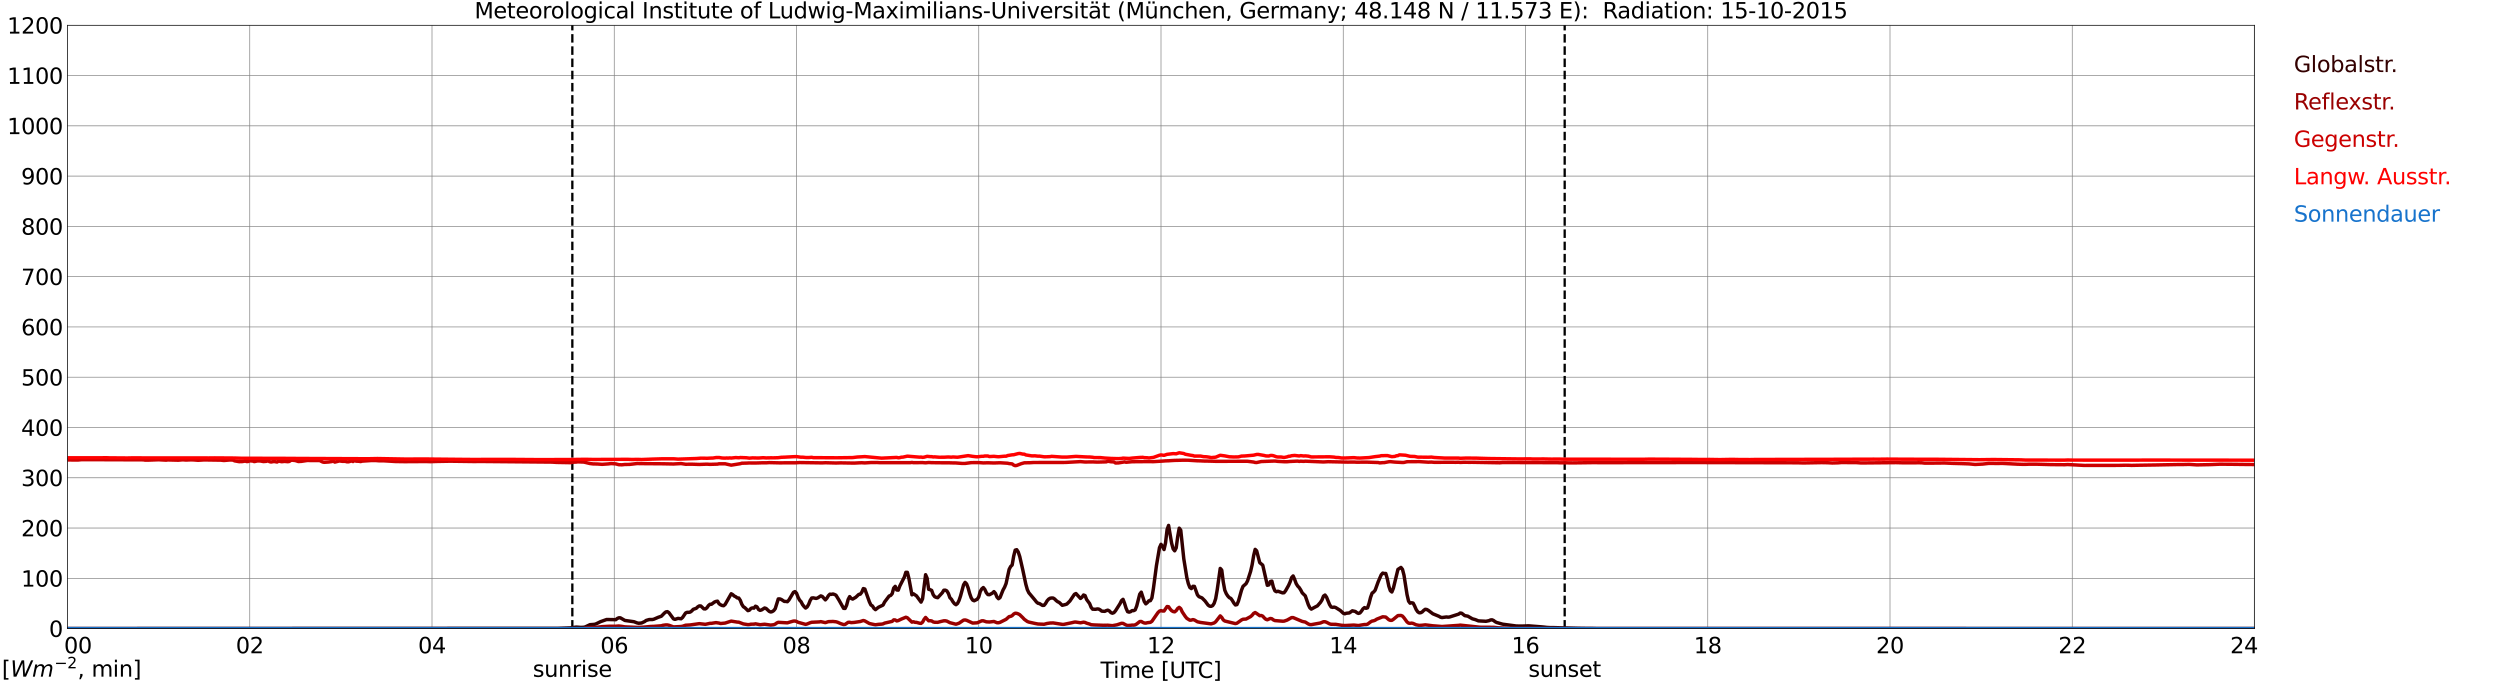 <?xml version="1.0" encoding="utf-8" standalone="no"?>
<!DOCTYPE svg PUBLIC "-//W3C//DTD SVG 1.1//EN"
  "http://www.w3.org/Graphics/SVG/1.1/DTD/svg11.dtd">
<svg xmlns:xlink="http://www.w3.org/1999/xlink" width="1085.4pt" height="296.64pt" viewBox="0 0 1085.4 296.64" xmlns="http://www.w3.org/2000/svg" version="1.1">
 <defs>
  <style type="text/css">*{stroke-linejoin: round; stroke-linecap: butt}</style>
 </defs>
 <g id="figure_1">
  <g id="patch_1">
   <path d="M 0 296.64 
L 1085.4 296.64 
L 1085.4 0 
L 0 0 
z
" style="fill: #ffffff"/>
  </g>
  <g id="axes_1">
   <g id="patch_2">
    <path d="M 29.306 272.909 
L 978.814 272.909 
L 978.814 10.976 
L 29.306 10.976 
z
" style="fill: #ffffff"/>
   </g>
   <g id="patch_3">
    <path d="M 978.814 272.909 
L 978.814 272.909 
L 978.814 10.976 
L 978.814 10.976 
z
" clip-path="url(#pa3b4a4dc4b)" style="fill: #d3d3d3; opacity: 0.25; stroke: #d3d3d3; stroke-linejoin: miter"/>
   </g>
   <g id="matplotlib.axis_1">
    <g id="xtick_1">
     <g id="line2d_1">
      <path d="M 29.306 272.909 
L 29.306 10.976 
" clip-path="url(#pa3b4a4dc4b)" style="fill: none; stroke: #808080; stroke-width: 0.3; stroke-linecap: square"/>
     </g>
     <g id="line2d_2"/>
     <g id="text_1">
      <!--    00 -->
      <g transform="translate(18.733 283.627) scale(0.095 -0.095)">
       <defs>
        <path id="DejaVuSans-20" transform="scale(0.016)"/>
        <path id="DejaVuSans-30" d="M 2034 4250 
Q 1547 4250 1301 3770 
Q 1056 3291 1056 2328 
Q 1056 1369 1301 889 
Q 1547 409 2034 409 
Q 2525 409 2770 889 
Q 3016 1369 3016 2328 
Q 3016 3291 2770 3770 
Q 2525 4250 2034 4250 
z
M 2034 4750 
Q 2819 4750 3233 4129 
Q 3647 3509 3647 2328 
Q 3647 1150 3233 529 
Q 2819 -91 2034 -91 
Q 1250 -91 836 529 
Q 422 1150 422 2328 
Q 422 3509 836 4129 
Q 1250 4750 2034 4750 
z
" transform="scale(0.016)"/>
       </defs>
       <use xlink:href="#DejaVuSans-20"/>
       <use xlink:href="#DejaVuSans-20" transform="translate(31.787 0)"/>
       <use xlink:href="#DejaVuSans-20" transform="translate(63.574 0)"/>
       <use xlink:href="#DejaVuSans-30" transform="translate(95.361 0)"/>
       <use xlink:href="#DejaVuSans-30" transform="translate(158.984 0)"/>
      </g>
     </g>
    </g>
    <g id="xtick_2">
     <g id="line2d_3">
      <path d="M 108.431 272.909 
L 108.431 10.976 
" clip-path="url(#pa3b4a4dc4b)" style="fill: none; stroke: #808080; stroke-width: 0.3; stroke-linecap: square"/>
     </g>
     <g id="line2d_4"/>
     <g id="text_2">
      <!-- 02 -->
      <g transform="translate(102.387 283.627) scale(0.095 -0.095)">
       <defs>
        <path id="DejaVuSans-32" d="M 1228 531 
L 3431 531 
L 3431 0 
L 469 0 
L 469 531 
Q 828 903 1448 1529 
Q 2069 2156 2228 2338 
Q 2531 2678 2651 2914 
Q 2772 3150 2772 3378 
Q 2772 3750 2511 3984 
Q 2250 4219 1831 4219 
Q 1534 4219 1204 4116 
Q 875 4013 500 3803 
L 500 4441 
Q 881 4594 1212 4672 
Q 1544 4750 1819 4750 
Q 2544 4750 2975 4387 
Q 3406 4025 3406 3419 
Q 3406 3131 3298 2873 
Q 3191 2616 2906 2266 
Q 2828 2175 2409 1742 
Q 1991 1309 1228 531 
z
" transform="scale(0.016)"/>
       </defs>
       <use xlink:href="#DejaVuSans-30"/>
       <use xlink:href="#DejaVuSans-32" transform="translate(63.623 0)"/>
      </g>
     </g>
    </g>
    <g id="xtick_3">
     <g id="line2d_5">
      <path d="M 187.557 272.909 
L 187.557 10.976 
" clip-path="url(#pa3b4a4dc4b)" style="fill: none; stroke: #808080; stroke-width: 0.3; stroke-linecap: square"/>
     </g>
     <g id="line2d_6"/>
     <g id="text_3">
      <!-- 04 -->
      <g transform="translate(181.513 283.627) scale(0.095 -0.095)">
       <defs>
        <path id="DejaVuSans-34" d="M 2419 4116 
L 825 1625 
L 2419 1625 
L 2419 4116 
z
M 2253 4666 
L 3047 4666 
L 3047 1625 
L 3713 1625 
L 3713 1100 
L 3047 1100 
L 3047 0 
L 2419 0 
L 2419 1100 
L 313 1100 
L 313 1709 
L 2253 4666 
z
" transform="scale(0.016)"/>
       </defs>
       <use xlink:href="#DejaVuSans-30"/>
       <use xlink:href="#DejaVuSans-34" transform="translate(63.623 0)"/>
      </g>
     </g>
    </g>
    <g id="xtick_4">
     <g id="line2d_7">
      <path d="M 266.683 272.909 
L 266.683 10.976 
" clip-path="url(#pa3b4a4dc4b)" style="fill: none; stroke: #808080; stroke-width: 0.3; stroke-linecap: square"/>
     </g>
     <g id="line2d_8"/>
     <g id="text_4">
      <!-- 06 -->
      <g transform="translate(260.638 283.627) scale(0.095 -0.095)">
       <defs>
        <path id="DejaVuSans-36" d="M 2113 2584 
Q 1688 2584 1439 2293 
Q 1191 2003 1191 1497 
Q 1191 994 1439 701 
Q 1688 409 2113 409 
Q 2538 409 2786 701 
Q 3034 994 3034 1497 
Q 3034 2003 2786 2293 
Q 2538 2584 2113 2584 
z
M 3366 4563 
L 3366 3988 
Q 3128 4100 2886 4159 
Q 2644 4219 2406 4219 
Q 1781 4219 1451 3797 
Q 1122 3375 1075 2522 
Q 1259 2794 1537 2939 
Q 1816 3084 2150 3084 
Q 2853 3084 3261 2657 
Q 3669 2231 3669 1497 
Q 3669 778 3244 343 
Q 2819 -91 2113 -91 
Q 1303 -91 875 529 
Q 447 1150 447 2328 
Q 447 3434 972 4092 
Q 1497 4750 2381 4750 
Q 2619 4750 2861 4703 
Q 3103 4656 3366 4563 
z
" transform="scale(0.016)"/>
       </defs>
       <use xlink:href="#DejaVuSans-30"/>
       <use xlink:href="#DejaVuSans-36" transform="translate(63.623 0)"/>
      </g>
     </g>
    </g>
    <g id="xtick_5">
     <g id="line2d_9">
      <path d="M 345.808 272.909 
L 345.808 10.976 
" clip-path="url(#pa3b4a4dc4b)" style="fill: none; stroke: #808080; stroke-width: 0.3; stroke-linecap: square"/>
     </g>
     <g id="line2d_10"/>
     <g id="text_5">
      <!-- 08 -->
      <g transform="translate(339.764 283.627) scale(0.095 -0.095)">
       <defs>
        <path id="DejaVuSans-38" d="M 2034 2216 
Q 1584 2216 1326 1975 
Q 1069 1734 1069 1313 
Q 1069 891 1326 650 
Q 1584 409 2034 409 
Q 2484 409 2743 651 
Q 3003 894 3003 1313 
Q 3003 1734 2745 1975 
Q 2488 2216 2034 2216 
z
M 1403 2484 
Q 997 2584 770 2862 
Q 544 3141 544 3541 
Q 544 4100 942 4425 
Q 1341 4750 2034 4750 
Q 2731 4750 3128 4425 
Q 3525 4100 3525 3541 
Q 3525 3141 3298 2862 
Q 3072 2584 2669 2484 
Q 3125 2378 3379 2068 
Q 3634 1759 3634 1313 
Q 3634 634 3220 271 
Q 2806 -91 2034 -91 
Q 1263 -91 848 271 
Q 434 634 434 1313 
Q 434 1759 690 2068 
Q 947 2378 1403 2484 
z
M 1172 3481 
Q 1172 3119 1398 2916 
Q 1625 2713 2034 2713 
Q 2441 2713 2670 2916 
Q 2900 3119 2900 3481 
Q 2900 3844 2670 4047 
Q 2441 4250 2034 4250 
Q 1625 4250 1398 4047 
Q 1172 3844 1172 3481 
z
" transform="scale(0.016)"/>
       </defs>
       <use xlink:href="#DejaVuSans-30"/>
       <use xlink:href="#DejaVuSans-38" transform="translate(63.623 0)"/>
      </g>
     </g>
    </g>
    <g id="xtick_6">
     <g id="line2d_11">
      <path d="M 424.934 272.909 
L 424.934 10.976 
" clip-path="url(#pa3b4a4dc4b)" style="fill: none; stroke: #808080; stroke-width: 0.3; stroke-linecap: square"/>
     </g>
     <g id="line2d_12"/>
     <g id="text_6">
      <!-- 10 -->
      <g transform="translate(418.89 283.627) scale(0.095 -0.095)">
       <defs>
        <path id="DejaVuSans-31" d="M 794 531 
L 1825 531 
L 1825 4091 
L 703 3866 
L 703 4441 
L 1819 4666 
L 2450 4666 
L 2450 531 
L 3481 531 
L 3481 0 
L 794 0 
L 794 531 
z
" transform="scale(0.016)"/>
       </defs>
       <use xlink:href="#DejaVuSans-31"/>
       <use xlink:href="#DejaVuSans-30" transform="translate(63.623 0)"/>
      </g>
     </g>
    </g>
    <g id="xtick_7">
     <g id="line2d_13">
      <path d="M 504.06 272.909 
L 504.06 10.976 
" clip-path="url(#pa3b4a4dc4b)" style="fill: none; stroke: #808080; stroke-width: 0.3; stroke-linecap: square"/>
     </g>
     <g id="line2d_14"/>
     <g id="text_7">
      <!-- 12 -->
      <g transform="translate(498.015 283.627) scale(0.095 -0.095)">
       <use xlink:href="#DejaVuSans-31"/>
       <use xlink:href="#DejaVuSans-32" transform="translate(63.623 0)"/>
      </g>
     </g>
    </g>
    <g id="xtick_8">
     <g id="line2d_15">
      <path d="M 583.185 272.909 
L 583.185 10.976 
" clip-path="url(#pa3b4a4dc4b)" style="fill: none; stroke: #808080; stroke-width: 0.3; stroke-linecap: square"/>
     </g>
     <g id="line2d_16"/>
     <g id="text_8">
      <!-- 14 -->
      <g transform="translate(577.141 283.627) scale(0.095 -0.095)">
       <use xlink:href="#DejaVuSans-31"/>
       <use xlink:href="#DejaVuSans-34" transform="translate(63.623 0)"/>
      </g>
     </g>
    </g>
    <g id="xtick_9">
     <g id="line2d_17">
      <path d="M 662.311 272.909 
L 662.311 10.976 
" clip-path="url(#pa3b4a4dc4b)" style="fill: none; stroke: #808080; stroke-width: 0.3; stroke-linecap: square"/>
     </g>
     <g id="line2d_18"/>
     <g id="text_9">
      <!-- 16 -->
      <g transform="translate(656.267 283.627) scale(0.095 -0.095)">
       <use xlink:href="#DejaVuSans-31"/>
       <use xlink:href="#DejaVuSans-36" transform="translate(63.623 0)"/>
      </g>
     </g>
    </g>
    <g id="xtick_10">
     <g id="line2d_19">
      <path d="M 741.437 272.909 
L 741.437 10.976 
" clip-path="url(#pa3b4a4dc4b)" style="fill: none; stroke: #808080; stroke-width: 0.3; stroke-linecap: square"/>
     </g>
     <g id="line2d_20"/>
     <g id="text_10">
      <!-- 18 -->
      <g transform="translate(735.392 283.627) scale(0.095 -0.095)">
       <use xlink:href="#DejaVuSans-31"/>
       <use xlink:href="#DejaVuSans-38" transform="translate(63.623 0)"/>
      </g>
     </g>
    </g>
    <g id="xtick_11">
     <g id="line2d_21">
      <path d="M 820.562 272.909 
L 820.562 10.976 
" clip-path="url(#pa3b4a4dc4b)" style="fill: none; stroke: #808080; stroke-width: 0.3; stroke-linecap: square"/>
     </g>
     <g id="line2d_22"/>
     <g id="text_11">
      <!-- 20 -->
      <g transform="translate(814.518 283.627) scale(0.095 -0.095)">
       <use xlink:href="#DejaVuSans-32"/>
       <use xlink:href="#DejaVuSans-30" transform="translate(63.623 0)"/>
      </g>
     </g>
    </g>
    <g id="xtick_12">
     <g id="line2d_23">
      <path d="M 899.688 272.909 
L 899.688 10.976 
" clip-path="url(#pa3b4a4dc4b)" style="fill: none; stroke: #808080; stroke-width: 0.3; stroke-linecap: square"/>
     </g>
     <g id="line2d_24"/>
     <g id="text_12">
      <!-- 22 -->
      <g transform="translate(893.644 283.627) scale(0.095 -0.095)">
       <use xlink:href="#DejaVuSans-32"/>
       <use xlink:href="#DejaVuSans-32" transform="translate(63.623 0)"/>
      </g>
     </g>
    </g>
    <g id="xtick_13">
     <g id="line2d_25">
      <path d="M 978.814 272.909 
L 978.814 10.976 
" clip-path="url(#pa3b4a4dc4b)" style="fill: none; stroke: #808080; stroke-width: 0.3; stroke-linecap: square"/>
     </g>
     <g id="line2d_26"/>
     <g id="text_13">
      <!-- 24    -->
      <g transform="translate(968.241 283.627) scale(0.095 -0.095)">
       <use xlink:href="#DejaVuSans-32"/>
       <use xlink:href="#DejaVuSans-34" transform="translate(63.623 0)"/>
       <use xlink:href="#DejaVuSans-20" transform="translate(127.246 0)"/>
       <use xlink:href="#DejaVuSans-20" transform="translate(159.033 0)"/>
       <use xlink:href="#DejaVuSans-20" transform="translate(190.82 0)"/>
      </g>
     </g>
    </g>
    <g id="text_14">
     <!-- Time [UTC] -->
     <g transform="translate(477.806 294.322) scale(0.095 -0.095)">
      <defs>
       <path id="DejaVuSans-54" d="M -19 4666 
L 3928 4666 
L 3928 4134 
L 2272 4134 
L 2272 0 
L 1638 0 
L 1638 4134 
L -19 4134 
L -19 4666 
z
" transform="scale(0.016)"/>
       <path id="DejaVuSans-69" d="M 603 3500 
L 1178 3500 
L 1178 0 
L 603 0 
L 603 3500 
z
M 603 4863 
L 1178 4863 
L 1178 4134 
L 603 4134 
L 603 4863 
z
" transform="scale(0.016)"/>
       <path id="DejaVuSans-6d" d="M 3328 2828 
Q 3544 3216 3844 3400 
Q 4144 3584 4550 3584 
Q 5097 3584 5394 3201 
Q 5691 2819 5691 2113 
L 5691 0 
L 5113 0 
L 5113 2094 
Q 5113 2597 4934 2840 
Q 4756 3084 4391 3084 
Q 3944 3084 3684 2787 
Q 3425 2491 3425 1978 
L 3425 0 
L 2847 0 
L 2847 2094 
Q 2847 2600 2669 2842 
Q 2491 3084 2119 3084 
Q 1678 3084 1418 2786 
Q 1159 2488 1159 1978 
L 1159 0 
L 581 0 
L 581 3500 
L 1159 3500 
L 1159 2956 
Q 1356 3278 1631 3431 
Q 1906 3584 2284 3584 
Q 2666 3584 2933 3390 
Q 3200 3197 3328 2828 
z
" transform="scale(0.016)"/>
       <path id="DejaVuSans-65" d="M 3597 1894 
L 3597 1613 
L 953 1613 
Q 991 1019 1311 708 
Q 1631 397 2203 397 
Q 2534 397 2845 478 
Q 3156 559 3463 722 
L 3463 178 
Q 3153 47 2828 -22 
Q 2503 -91 2169 -91 
Q 1331 -91 842 396 
Q 353 884 353 1716 
Q 353 2575 817 3079 
Q 1281 3584 2069 3584 
Q 2775 3584 3186 3129 
Q 3597 2675 3597 1894 
z
M 3022 2063 
Q 3016 2534 2758 2815 
Q 2500 3097 2075 3097 
Q 1594 3097 1305 2825 
Q 1016 2553 972 2059 
L 3022 2063 
z
" transform="scale(0.016)"/>
       <path id="DejaVuSans-5b" d="M 550 4863 
L 1875 4863 
L 1875 4416 
L 1125 4416 
L 1125 -397 
L 1875 -397 
L 1875 -844 
L 550 -844 
L 550 4863 
z
" transform="scale(0.016)"/>
       <path id="DejaVuSans-55" d="M 556 4666 
L 1191 4666 
L 1191 1831 
Q 1191 1081 1462 751 
Q 1734 422 2344 422 
Q 2950 422 3222 751 
Q 3494 1081 3494 1831 
L 3494 4666 
L 4128 4666 
L 4128 1753 
Q 4128 841 3676 375 
Q 3225 -91 2344 -91 
Q 1459 -91 1007 375 
Q 556 841 556 1753 
L 556 4666 
z
" transform="scale(0.016)"/>
       <path id="DejaVuSans-43" d="M 4122 4306 
L 4122 3641 
Q 3803 3938 3442 4084 
Q 3081 4231 2675 4231 
Q 1875 4231 1450 3742 
Q 1025 3253 1025 2328 
Q 1025 1406 1450 917 
Q 1875 428 2675 428 
Q 3081 428 3442 575 
Q 3803 722 4122 1019 
L 4122 359 
Q 3791 134 3420 21 
Q 3050 -91 2638 -91 
Q 1578 -91 968 557 
Q 359 1206 359 2328 
Q 359 3453 968 4101 
Q 1578 4750 2638 4750 
Q 3056 4750 3426 4639 
Q 3797 4528 4122 4306 
z
" transform="scale(0.016)"/>
       <path id="DejaVuSans-5d" d="M 1947 4863 
L 1947 -844 
L 622 -844 
L 622 -397 
L 1369 -397 
L 1369 4416 
L 622 4416 
L 622 4863 
L 1947 4863 
z
" transform="scale(0.016)"/>
      </defs>
      <use xlink:href="#DejaVuSans-54"/>
      <use xlink:href="#DejaVuSans-69" transform="translate(57.959 0)"/>
      <use xlink:href="#DejaVuSans-6d" transform="translate(85.742 0)"/>
      <use xlink:href="#DejaVuSans-65" transform="translate(183.154 0)"/>
      <use xlink:href="#DejaVuSans-20" transform="translate(244.678 0)"/>
      <use xlink:href="#DejaVuSans-5b" transform="translate(276.465 0)"/>
      <use xlink:href="#DejaVuSans-55" transform="translate(315.479 0)"/>
      <use xlink:href="#DejaVuSans-54" transform="translate(388.672 0)"/>
      <use xlink:href="#DejaVuSans-43" transform="translate(443.881 0)"/>
      <use xlink:href="#DejaVuSans-5d" transform="translate(513.705 0)"/>
     </g>
    </g>
   </g>
   <g id="matplotlib.axis_2">
    <g id="ytick_1">
     <g id="line2d_27">
      <path d="M 29.306 272.909 
L 978.814 272.909 
" clip-path="url(#pa3b4a4dc4b)" style="fill: none; stroke: #808080; stroke-width: 0.3; stroke-linecap: square"/>
     </g>
     <g id="line2d_28"/>
     <g id="text_15">
      <!-- 0 -->
      <g transform="translate(21.261 276.518) scale(0.095 -0.095)">
       <use xlink:href="#DejaVuSans-30"/>
      </g>
     </g>
    </g>
    <g id="ytick_2">
     <g id="line2d_29">
      <path d="M 29.306 251.081 
L 978.814 251.081 
" clip-path="url(#pa3b4a4dc4b)" style="fill: none; stroke: #808080; stroke-width: 0.3; stroke-linecap: square"/>
     </g>
     <g id="line2d_30"/>
     <g id="text_16">
      <!-- 100 -->
      <g transform="translate(9.173 254.69) scale(0.095 -0.095)">
       <use xlink:href="#DejaVuSans-31"/>
       <use xlink:href="#DejaVuSans-30" transform="translate(63.623 0)"/>
       <use xlink:href="#DejaVuSans-30" transform="translate(127.246 0)"/>
      </g>
     </g>
    </g>
    <g id="ytick_3">
     <g id="line2d_31">
      <path d="M 29.306 229.253 
L 978.814 229.253 
" clip-path="url(#pa3b4a4dc4b)" style="fill: none; stroke: #808080; stroke-width: 0.3; stroke-linecap: square"/>
     </g>
     <g id="line2d_32"/>
     <g id="text_17">
      <!-- 200 -->
      <g transform="translate(9.173 232.863) scale(0.095 -0.095)">
       <use xlink:href="#DejaVuSans-32"/>
       <use xlink:href="#DejaVuSans-30" transform="translate(63.623 0)"/>
       <use xlink:href="#DejaVuSans-30" transform="translate(127.246 0)"/>
      </g>
     </g>
    </g>
    <g id="ytick_4">
     <g id="line2d_33">
      <path d="M 29.306 207.426 
L 978.814 207.426 
" clip-path="url(#pa3b4a4dc4b)" style="fill: none; stroke: #808080; stroke-width: 0.3; stroke-linecap: square"/>
     </g>
     <g id="line2d_34"/>
     <g id="text_18">
      <!-- 300 -->
      <g transform="translate(9.173 211.035) scale(0.095 -0.095)">
       <defs>
        <path id="DejaVuSans-33" d="M 2597 2516 
Q 3050 2419 3304 2112 
Q 3559 1806 3559 1356 
Q 3559 666 3084 287 
Q 2609 -91 1734 -91 
Q 1441 -91 1130 -33 
Q 819 25 488 141 
L 488 750 
Q 750 597 1062 519 
Q 1375 441 1716 441 
Q 2309 441 2620 675 
Q 2931 909 2931 1356 
Q 2931 1769 2642 2001 
Q 2353 2234 1838 2234 
L 1294 2234 
L 1294 2753 
L 1863 2753 
Q 2328 2753 2575 2939 
Q 2822 3125 2822 3475 
Q 2822 3834 2567 4026 
Q 2313 4219 1838 4219 
Q 1578 4219 1281 4162 
Q 984 4106 628 3988 
L 628 4550 
Q 988 4650 1302 4700 
Q 1616 4750 1894 4750 
Q 2613 4750 3031 4423 
Q 3450 4097 3450 3541 
Q 3450 3153 3228 2886 
Q 3006 2619 2597 2516 
z
" transform="scale(0.016)"/>
       </defs>
       <use xlink:href="#DejaVuSans-33"/>
       <use xlink:href="#DejaVuSans-30" transform="translate(63.623 0)"/>
       <use xlink:href="#DejaVuSans-30" transform="translate(127.246 0)"/>
      </g>
     </g>
    </g>
    <g id="ytick_5">
     <g id="line2d_35">
      <path d="M 29.306 185.598 
L 978.814 185.598 
" clip-path="url(#pa3b4a4dc4b)" style="fill: none; stroke: #808080; stroke-width: 0.3; stroke-linecap: square"/>
     </g>
     <g id="line2d_36"/>
     <g id="text_19">
      <!-- 400 -->
      <g transform="translate(9.173 189.207) scale(0.095 -0.095)">
       <use xlink:href="#DejaVuSans-34"/>
       <use xlink:href="#DejaVuSans-30" transform="translate(63.623 0)"/>
       <use xlink:href="#DejaVuSans-30" transform="translate(127.246 0)"/>
      </g>
     </g>
    </g>
    <g id="ytick_6">
     <g id="line2d_37">
      <path d="M 29.306 163.77 
L 978.814 163.77 
" clip-path="url(#pa3b4a4dc4b)" style="fill: none; stroke: #808080; stroke-width: 0.3; stroke-linecap: square"/>
     </g>
     <g id="line2d_38"/>
     <g id="text_20">
      <!-- 500 -->
      <g transform="translate(9.173 167.379) scale(0.095 -0.095)">
       <defs>
        <path id="DejaVuSans-35" d="M 691 4666 
L 3169 4666 
L 3169 4134 
L 1269 4134 
L 1269 2991 
Q 1406 3038 1543 3061 
Q 1681 3084 1819 3084 
Q 2600 3084 3056 2656 
Q 3513 2228 3513 1497 
Q 3513 744 3044 326 
Q 2575 -91 1722 -91 
Q 1428 -91 1123 -41 
Q 819 9 494 109 
L 494 744 
Q 775 591 1075 516 
Q 1375 441 1709 441 
Q 2250 441 2565 725 
Q 2881 1009 2881 1497 
Q 2881 1984 2565 2268 
Q 2250 2553 1709 2553 
Q 1456 2553 1204 2497 
Q 953 2441 691 2322 
L 691 4666 
z
" transform="scale(0.016)"/>
       </defs>
       <use xlink:href="#DejaVuSans-35"/>
       <use xlink:href="#DejaVuSans-30" transform="translate(63.623 0)"/>
       <use xlink:href="#DejaVuSans-30" transform="translate(127.246 0)"/>
      </g>
     </g>
    </g>
    <g id="ytick_7">
     <g id="line2d_39">
      <path d="M 29.306 141.942 
L 978.814 141.942 
" clip-path="url(#pa3b4a4dc4b)" style="fill: none; stroke: #808080; stroke-width: 0.3; stroke-linecap: square"/>
     </g>
     <g id="line2d_40"/>
     <g id="text_21">
      <!-- 600 -->
      <g transform="translate(9.173 145.551) scale(0.095 -0.095)">
       <use xlink:href="#DejaVuSans-36"/>
       <use xlink:href="#DejaVuSans-30" transform="translate(63.623 0)"/>
       <use xlink:href="#DejaVuSans-30" transform="translate(127.246 0)"/>
      </g>
     </g>
    </g>
    <g id="ytick_8">
     <g id="line2d_41">
      <path d="M 29.306 120.114 
L 978.814 120.114 
" clip-path="url(#pa3b4a4dc4b)" style="fill: none; stroke: #808080; stroke-width: 0.3; stroke-linecap: square"/>
     </g>
     <g id="line2d_42"/>
     <g id="text_22">
      <!-- 700 -->
      <g transform="translate(9.173 123.724) scale(0.095 -0.095)">
       <defs>
        <path id="DejaVuSans-37" d="M 525 4666 
L 3525 4666 
L 3525 4397 
L 1831 0 
L 1172 0 
L 2766 4134 
L 525 4134 
L 525 4666 
z
" transform="scale(0.016)"/>
       </defs>
       <use xlink:href="#DejaVuSans-37"/>
       <use xlink:href="#DejaVuSans-30" transform="translate(63.623 0)"/>
       <use xlink:href="#DejaVuSans-30" transform="translate(127.246 0)"/>
      </g>
     </g>
    </g>
    <g id="ytick_9">
     <g id="line2d_43">
      <path d="M 29.306 98.287 
L 978.814 98.287 
" clip-path="url(#pa3b4a4dc4b)" style="fill: none; stroke: #808080; stroke-width: 0.3; stroke-linecap: square"/>
     </g>
     <g id="line2d_44"/>
     <g id="text_23">
      <!-- 800 -->
      <g transform="translate(9.173 101.896) scale(0.095 -0.095)">
       <use xlink:href="#DejaVuSans-38"/>
       <use xlink:href="#DejaVuSans-30" transform="translate(63.623 0)"/>
       <use xlink:href="#DejaVuSans-30" transform="translate(127.246 0)"/>
      </g>
     </g>
    </g>
    <g id="ytick_10">
     <g id="line2d_45">
      <path d="M 29.306 76.459 
L 978.814 76.459 
" clip-path="url(#pa3b4a4dc4b)" style="fill: none; stroke: #808080; stroke-width: 0.3; stroke-linecap: square"/>
     </g>
     <g id="line2d_46"/>
     <g id="text_24">
      <!-- 900 -->
      <g transform="translate(9.173 80.068) scale(0.095 -0.095)">
       <defs>
        <path id="DejaVuSans-39" d="M 703 97 
L 703 672 
Q 941 559 1184 500 
Q 1428 441 1663 441 
Q 2288 441 2617 861 
Q 2947 1281 2994 2138 
Q 2813 1869 2534 1725 
Q 2256 1581 1919 1581 
Q 1219 1581 811 2004 
Q 403 2428 403 3163 
Q 403 3881 828 4315 
Q 1253 4750 1959 4750 
Q 2769 4750 3195 4129 
Q 3622 3509 3622 2328 
Q 3622 1225 3098 567 
Q 2575 -91 1691 -91 
Q 1453 -91 1209 -44 
Q 966 3 703 97 
z
M 1959 2075 
Q 2384 2075 2632 2365 
Q 2881 2656 2881 3163 
Q 2881 3666 2632 3958 
Q 2384 4250 1959 4250 
Q 1534 4250 1286 3958 
Q 1038 3666 1038 3163 
Q 1038 2656 1286 2365 
Q 1534 2075 1959 2075 
z
" transform="scale(0.016)"/>
       </defs>
       <use xlink:href="#DejaVuSans-39"/>
       <use xlink:href="#DejaVuSans-30" transform="translate(63.623 0)"/>
       <use xlink:href="#DejaVuSans-30" transform="translate(127.246 0)"/>
      </g>
     </g>
    </g>
    <g id="ytick_11">
     <g id="line2d_47">
      <path d="M 29.306 54.631 
L 978.814 54.631 
" clip-path="url(#pa3b4a4dc4b)" style="fill: none; stroke: #808080; stroke-width: 0.3; stroke-linecap: square"/>
     </g>
     <g id="line2d_48"/>
     <g id="text_25">
      <!-- 1000 -->
      <g transform="translate(3.128 58.24) scale(0.095 -0.095)">
       <use xlink:href="#DejaVuSans-31"/>
       <use xlink:href="#DejaVuSans-30" transform="translate(63.623 0)"/>
       <use xlink:href="#DejaVuSans-30" transform="translate(127.246 0)"/>
       <use xlink:href="#DejaVuSans-30" transform="translate(190.869 0)"/>
      </g>
     </g>
    </g>
    <g id="ytick_12">
     <g id="line2d_49">
      <path d="M 29.306 32.803 
L 978.814 32.803 
" clip-path="url(#pa3b4a4dc4b)" style="fill: none; stroke: #808080; stroke-width: 0.3; stroke-linecap: square"/>
     </g>
     <g id="line2d_50"/>
     <g id="text_26">
      <!-- 1100 -->
      <g transform="translate(3.128 36.413) scale(0.095 -0.095)">
       <use xlink:href="#DejaVuSans-31"/>
       <use xlink:href="#DejaVuSans-31" transform="translate(63.623 0)"/>
       <use xlink:href="#DejaVuSans-30" transform="translate(127.246 0)"/>
       <use xlink:href="#DejaVuSans-30" transform="translate(190.869 0)"/>
      </g>
     </g>
    </g>
    <g id="ytick_13">
     <g id="line2d_51">
      <path d="M 29.306 10.976 
L 978.814 10.976 
" clip-path="url(#pa3b4a4dc4b)" style="fill: none; stroke: #808080; stroke-width: 0.3; stroke-linecap: square"/>
     </g>
     <g id="line2d_52"/>
     <g id="text_27">
      <!-- 1200 -->
      <g transform="translate(3.128 14.585) scale(0.095 -0.095)">
       <use xlink:href="#DejaVuSans-31"/>
       <use xlink:href="#DejaVuSans-32" transform="translate(63.623 0)"/>
       <use xlink:href="#DejaVuSans-30" transform="translate(127.246 0)"/>
       <use xlink:href="#DejaVuSans-30" transform="translate(190.869 0)"/>
      </g>
     </g>
    </g>
   </g>
   <g id="line2d_53">
    <path d="M 248.484 272.909 
L 248.484 10.976 
" clip-path="url(#pa3b4a4dc4b)" style="fill: none; stroke-dasharray: 3.7,1.6; stroke-dashoffset: 0; stroke: #000000"/>
   </g>
   <g id="line2d_54">
    <path d="M 679.323 272.909 
L 679.323 10.976 
" clip-path="url(#pa3b4a4dc4b)" style="fill: none; stroke-dasharray: 3.7,1.6; stroke-dashoffset: 0; stroke: #000000"/>
   </g>
   <g id="line2d_55">
    <path d="M 29.306 272.909 
L 242.286 272.817 
L 247.561 272.603 
L 250.198 272.256 
L 252.176 272.391 
L 253.495 272.333 
L 254.155 272.158 
L 256.133 271.211 
L 257.451 271.112 
L 258.111 271.056 
L 258.77 270.861 
L 260.748 269.892 
L 263.386 268.962 
L 267.342 269.041 
L 268.002 268.517 
L 268.661 268.227 
L 269.32 268.227 
L 271.298 269.371 
L 275.255 269.931 
L 276.573 270.436 
L 277.233 270.591 
L 278.552 270.473 
L 279.87 269.853 
L 280.53 269.371 
L 281.849 268.982 
L 283.167 268.982 
L 283.827 268.847 
L 285.805 267.995 
L 287.124 267.55 
L 288.442 266.192 
L 289.102 265.671 
L 289.761 265.555 
L 290.42 266 
L 292.399 268.692 
L 293.058 268.906 
L 294.377 268.478 
L 295.696 268.652 
L 296.355 268.072 
L 297.674 266.116 
L 298.333 265.845 
L 298.992 265.865 
L 299.652 265.747 
L 300.311 265.265 
L 300.971 264.547 
L 302.289 264.101 
L 302.949 263.462 
L 303.608 263.056 
L 304.267 263.095 
L 305.586 264.335 
L 306.246 264.372 
L 306.905 263.89 
L 307.564 262.94 
L 308.224 262.359 
L 308.883 262.359 
L 310.202 261.371 
L 310.861 261.12 
L 311.521 261.002 
L 312.18 262.106 
L 312.839 262.571 
L 313.499 262.881 
L 314.158 262.979 
L 314.818 262.436 
L 317.455 257.789 
L 318.114 258.175 
L 318.774 258.775 
L 319.433 259.085 
L 320.093 259.609 
L 320.752 259.646 
L 321.411 260.635 
L 322.071 262.359 
L 322.73 263.405 
L 323.39 263.831 
L 324.708 265.11 
L 325.368 264.915 
L 326.027 264.16 
L 326.686 263.927 
L 327.346 264.025 
L 328.005 263.191 
L 328.665 263.481 
L 329.324 264.625 
L 329.983 264.992 
L 330.643 264.8 
L 331.961 263.966 
L 332.621 264.18 
L 333.94 265.42 
L 334.599 265.71 
L 335.258 265.535 
L 335.918 265.11 
L 336.577 264.256 
L 337.896 260.035 
L 338.555 260.015 
L 339.215 260.266 
L 340.533 261.12 
L 341.193 261.12 
L 341.852 261.235 
L 342.512 260.5 
L 344.49 257.169 
L 345.149 256.859 
L 345.808 257.516 
L 346.468 259.24 
L 347.127 260.519 
L 347.787 261.235 
L 348.446 262.495 
L 349.105 263.346 
L 349.765 263.986 
L 350.424 263.501 
L 351.083 262.377 
L 351.743 260.692 
L 352.402 259.646 
L 353.062 259.57 
L 354.38 259.821 
L 355.04 259.57 
L 356.359 258.716 
L 357.018 258.97 
L 358.337 260.441 
L 358.996 259.705 
L 359.655 258.62 
L 360.315 257.961 
L 360.974 258.04 
L 361.634 257.885 
L 362.293 258.096 
L 362.952 258.426 
L 364.271 260.576 
L 366.249 264.121 
L 366.909 264.16 
L 367.568 262.746 
L 368.227 260.286 
L 368.887 259.026 
L 369.546 259.821 
L 370.206 260.092 
L 371.524 259.319 
L 372.843 258.079 
L 373.502 257.961 
L 374.162 257.11 
L 374.821 255.54 
L 375.481 255.735 
L 377.459 261.312 
L 378.118 262.669 
L 378.777 263.075 
L 379.437 264.121 
L 380.096 264.682 
L 381.415 263.636 
L 382.734 263.016 
L 383.393 262.687 
L 384.053 261.371 
L 386.031 258.756 
L 386.69 258.524 
L 387.349 257.749 
L 388.009 255.309 
L 388.668 254.573 
L 389.328 256.141 
L 389.987 256.219 
L 390.646 254.456 
L 392.624 250.564 
L 393.284 248.473 
L 393.943 248.49 
L 394.603 251.105 
L 395.921 258.251 
L 396.581 257.806 
L 397.899 258.699 
L 399.878 261.41 
L 400.537 259.995 
L 401.856 249.518 
L 402.515 251.029 
L 403.175 255.85 
L 403.834 256.025 
L 404.493 256.335 
L 405.153 258.175 
L 405.812 259.066 
L 406.471 259.356 
L 407.131 259.491 
L 409.109 257.341 
L 409.768 256.259 
L 410.428 256.219 
L 411.087 256.549 
L 411.746 257.651 
L 412.406 259.491 
L 413.065 260.15 
L 413.725 261.255 
L 414.384 262.087 
L 415.043 262.532 
L 415.703 262.01 
L 416.362 260.731 
L 417.022 258.775 
L 418.34 253.914 
L 419 252.849 
L 419.659 253.526 
L 420.318 255.23 
L 420.978 257.651 
L 421.637 259.531 
L 422.297 260.539 
L 422.956 260.829 
L 424.275 260.17 
L 424.934 259.144 
L 425.593 256.8 
L 426.253 255.656 
L 426.912 255.095 
L 427.572 255.909 
L 428.231 257.341 
L 428.89 258.136 
L 429.55 258.214 
L 430.869 257.516 
L 431.528 256.859 
L 432.187 257.634 
L 432.847 259.221 
L 433.506 259.937 
L 434.165 259.454 
L 435.484 256.141 
L 436.144 254.96 
L 436.803 253.334 
L 438.122 247.213 
L 438.781 245.954 
L 439.44 245.314 
L 440.1 241.459 
L 440.759 238.847 
L 441.419 238.652 
L 442.078 239.659 
L 442.737 241.654 
L 444.056 247.445 
L 445.375 253.681 
L 446.034 256.025 
L 446.694 257.381 
L 449.331 260.519 
L 449.991 261.371 
L 450.65 261.912 
L 451.309 262.049 
L 452.628 262.861 
L 453.287 262.805 
L 453.947 262.01 
L 454.606 260.866 
L 455.266 260.131 
L 455.925 259.725 
L 456.584 259.627 
L 457.244 259.646 
L 457.903 260.074 
L 458.563 260.751 
L 459.222 261.255 
L 459.881 261.565 
L 461.2 262.805 
L 462.519 262.475 
L 463.178 262.261 
L 464.497 260.945 
L 466.475 258.02 
L 467.134 257.69 
L 469.113 259.821 
L 469.772 259.28 
L 470.431 258.33 
L 471.091 258.581 
L 471.75 260.266 
L 473.069 262.049 
L 473.728 263.695 
L 474.388 264.49 
L 475.706 264.527 
L 476.366 264.372 
L 477.025 264.431 
L 477.685 264.8 
L 478.344 265.341 
L 479.663 265.42 
L 480.322 265.09 
L 480.981 264.915 
L 481.641 265.245 
L 482.3 265.961 
L 482.96 266.232 
L 483.619 265.981 
L 484.278 265.225 
L 486.256 262.106 
L 486.916 260.77 
L 487.575 260.209 
L 488.235 261.932 
L 488.894 264.062 
L 489.553 265.555 
L 490.213 265.767 
L 490.872 265.555 
L 491.532 265.09 
L 492.191 265.127 
L 492.85 264.78 
L 493.51 263.134 
L 494.828 257.961 
L 495.488 257.09 
L 496.807 261.176 
L 497.466 262.165 
L 498.125 261.622 
L 498.785 260.847 
L 499.444 260.79 
L 500.103 259.609 
L 500.763 255.54 
L 502.082 245.567 
L 503.4 237.781 
L 504.06 236.328 
L 504.719 237.297 
L 505.379 238.593 
L 506.038 235.651 
L 506.697 229.936 
L 507.357 228.116 
L 508.675 235.863 
L 509.335 238.303 
L 509.994 239.137 
L 510.654 237.877 
L 511.313 232.977 
L 511.972 229.317 
L 512.632 230.168 
L 513.95 242.583 
L 515.269 250.758 
L 515.929 253.39 
L 516.588 255.076 
L 517.247 255.54 
L 517.907 254.554 
L 518.566 254.591 
L 519.885 258.271 
L 520.544 259.046 
L 521.863 259.59 
L 523.182 260.925 
L 524.501 262.707 
L 525.16 263.171 
L 525.819 263.25 
L 526.479 262.94 
L 527.138 261.932 
L 527.797 259.919 
L 528.457 256.121 
L 529.776 246.788 
L 530.435 247.503 
L 531.094 252.674 
L 531.754 256.239 
L 532.413 257.769 
L 533.073 258.775 
L 533.732 259.491 
L 534.391 259.801 
L 535.051 260.731 
L 535.71 261.855 
L 536.369 262.65 
L 537.029 262.495 
L 537.688 260.965 
L 539.007 256.259 
L 539.666 254.573 
L 540.985 253.41 
L 541.644 252.17 
L 542.963 248.064 
L 543.623 245.198 
L 544.282 241.228 
L 544.941 238.517 
L 545.601 239.174 
L 546.919 244.269 
L 548.238 245.373 
L 550.216 254.109 
L 550.876 253.934 
L 551.535 252.461 
L 552.195 252.306 
L 552.854 254.96 
L 553.513 256.529 
L 554.173 256.896 
L 554.832 256.684 
L 556.81 257.4 
L 557.47 257.341 
L 558.129 256.51 
L 559.448 254.165 
L 560.107 252.674 
L 560.766 250.775 
L 561.426 250.06 
L 562.085 251.55 
L 562.745 253.371 
L 563.404 254.436 
L 564.063 255.115 
L 564.723 256.141 
L 565.382 257.4 
L 566.701 258.699 
L 568.02 262.532 
L 568.679 263.89 
L 569.338 264.451 
L 570.657 263.715 
L 571.976 263.036 
L 573.295 261.526 
L 573.954 260.48 
L 574.613 258.795 
L 575.273 258.35 
L 575.932 259.26 
L 577.251 262.495 
L 577.91 263.521 
L 578.57 263.695 
L 579.229 263.58 
L 579.889 263.772 
L 581.867 265.012 
L 583.185 266.232 
L 583.845 266.485 
L 584.504 266.251 
L 585.823 266.116 
L 587.142 265.186 
L 588.46 265.496 
L 589.12 266.02 
L 589.779 266.31 
L 590.439 266.116 
L 591.098 265.321 
L 591.757 264.335 
L 592.417 263.791 
L 593.076 264.101 
L 593.736 263.89 
L 594.395 261.932 
L 595.054 259.319 
L 595.714 257.496 
L 596.373 257.031 
L 597.032 256.239 
L 598.351 252.598 
L 599.67 249.555 
L 600.329 248.82 
L 600.989 248.994 
L 601.648 248.975 
L 602.307 251.299 
L 602.967 254.475 
L 603.626 256.451 
L 604.286 257.014 
L 604.945 255.405 
L 606.923 247.213 
L 608.242 246.36 
L 608.901 247.194 
L 609.561 249.75 
L 610.879 258.155 
L 611.539 260.984 
L 612.198 261.875 
L 612.858 261.7 
L 613.517 261.836 
L 614.176 263.095 
L 614.836 264.625 
L 615.495 265.592 
L 616.154 266.057 
L 616.814 266.02 
L 617.473 265.671 
L 618.133 264.992 
L 618.792 264.527 
L 619.451 264.625 
L 620.111 264.992 
L 622.089 266.485 
L 624.726 267.568 
L 625.386 267.956 
L 626.045 268.111 
L 628.023 267.86 
L 628.683 267.956 
L 629.342 267.878 
L 633.298 266.62 
L 633.958 266.155 
L 634.617 266.251 
L 635.936 267.277 
L 637.255 267.511 
L 639.233 268.652 
L 640.552 269.021 
L 641.87 269.563 
L 645.167 269.737 
L 646.486 269.467 
L 647.145 269.157 
L 647.805 269.098 
L 648.464 269.408 
L 649.123 269.912 
L 649.783 270.261 
L 652.42 270.997 
L 658.355 271.791 
L 660.992 271.811 
L 663.63 271.713 
L 668.905 272.121 
L 670.224 272.237 
L 671.542 272.391 
L 672.861 272.468 
L 674.839 272.488 
L 678.136 272.586 
L 682.092 272.701 
L 685.389 272.797 
L 689.346 272.856 
L 690.664 272.837 
L 693.302 272.909 
L 978.154 272.909 
L 978.154 272.909 
" clip-path="url(#pa3b4a4dc4b)" style="fill: none; stroke: #330000; stroke-width: 1.5; stroke-linecap: square"/>
   </g>
   <g id="line2d_56">
    <path d="M 29.306 272.909 
L 253.495 272.909 
L 254.155 272.664 
L 256.133 272.45 
L 258.77 272.372 
L 261.408 272.062 
L 264.705 271.889 
L 267.342 271.889 
L 268.661 271.791 
L 269.98 271.946 
L 271.298 272.16 
L 276.573 272.391 
L 279.211 272.295 
L 282.508 271.985 
L 283.827 271.946 
L 287.124 271.695 
L 287.783 271.481 
L 289.102 271.307 
L 289.761 271.326 
L 290.42 271.462 
L 292.399 272.18 
L 295.696 272.005 
L 296.355 271.889 
L 297.674 271.444 
L 299.652 271.326 
L 303.608 270.765 
L 306.246 271.056 
L 308.224 270.63 
L 308.883 270.63 
L 310.202 270.416 
L 310.861 270.32 
L 312.18 270.514 
L 312.839 270.706 
L 314.818 270.514 
L 317.455 269.661 
L 320.093 270.086 
L 320.752 270.126 
L 322.73 270.881 
L 324.708 271.191 
L 325.368 271.152 
L 326.027 270.997 
L 327.346 270.979 
L 328.005 270.842 
L 329.983 271.23 
L 331.961 271.016 
L 334.599 271.385 
L 335.918 271.23 
L 336.577 270.96 
L 337.236 270.475 
L 337.896 270.185 
L 341.852 270.416 
L 343.171 270.01 
L 344.49 269.641 
L 345.149 269.622 
L 345.808 269.796 
L 346.468 270.165 
L 349.765 271.075 
L 350.424 270.901 
L 351.743 270.359 
L 352.402 270.165 
L 355.699 270.01 
L 356.359 269.894 
L 358.337 270.32 
L 359.655 269.894 
L 361.634 269.816 
L 362.952 269.951 
L 363.612 270.145 
L 364.93 270.726 
L 366.249 271.171 
L 366.909 271.095 
L 368.227 270.185 
L 368.887 270.165 
L 369.546 270.32 
L 370.865 270.224 
L 373.502 269.835 
L 374.821 269.39 
L 375.481 269.584 
L 377.459 270.706 
L 379.437 271.134 
L 380.096 271.25 
L 381.415 271.056 
L 382.734 270.979 
L 383.393 270.861 
L 384.053 270.532 
L 387.349 269.777 
L 388.009 269.12 
L 388.668 269.157 
L 389.328 269.584 
L 389.987 269.429 
L 391.306 268.79 
L 393.284 267.976 
L 393.943 268.209 
L 395.921 270.106 
L 396.581 269.931 
L 397.24 270.185 
L 397.899 270.204 
L 399.218 270.571 
L 399.878 270.65 
L 400.537 270.126 
L 401.196 268.906 
L 401.856 268.074 
L 403.175 269.525 
L 403.834 269.486 
L 404.493 269.584 
L 405.153 270.01 
L 405.812 270.165 
L 407.131 270.185 
L 408.45 269.835 
L 409.768 269.525 
L 410.428 269.525 
L 411.087 269.661 
L 412.406 270.34 
L 415.043 271.016 
L 416.362 270.571 
L 418.34 269.235 
L 419 269.157 
L 419.659 269.312 
L 422.297 270.514 
L 424.275 270.396 
L 426.253 269.525 
L 426.912 269.525 
L 428.231 269.971 
L 429.55 270.049 
L 431.528 269.816 
L 432.847 270.359 
L 433.506 270.377 
L 434.165 270.204 
L 436.803 268.886 
L 438.122 267.705 
L 438.781 267.609 
L 439.44 267.279 
L 440.1 266.601 
L 440.759 266.234 
L 441.419 266.291 
L 442.078 266.524 
L 442.737 266.891 
L 444.056 268.17 
L 444.716 268.886 
L 446.034 269.835 
L 446.694 270.086 
L 449.331 270.669 
L 450.65 270.92 
L 453.287 271.036 
L 454.606 270.687 
L 455.925 270.495 
L 457.244 270.455 
L 461.2 271.075 
L 461.859 271.075 
L 465.156 270.396 
L 466.475 270.086 
L 467.134 270.086 
L 469.113 270.396 
L 470.431 270.126 
L 471.091 270.241 
L 471.75 270.551 
L 473.069 270.94 
L 473.728 271.23 
L 475.047 271.326 
L 477.685 271.425 
L 479.003 271.481 
L 480.981 271.444 
L 482.96 271.636 
L 484.938 271.27 
L 486.916 270.61 
L 487.575 270.65 
L 488.894 271.366 
L 489.553 271.56 
L 490.872 271.481 
L 491.532 271.385 
L 492.191 271.425 
L 492.85 271.289 
L 493.51 270.901 
L 494.828 269.855 
L 495.488 269.796 
L 496.147 270.204 
L 496.807 270.475 
L 497.466 270.532 
L 498.125 270.359 
L 499.444 270.204 
L 500.103 269.759 
L 502.741 265.961 
L 503.4 265.324 
L 504.06 265.09 
L 504.719 265.284 
L 505.379 265.284 
L 506.697 263.329 
L 507.357 263.425 
L 508.016 264.413 
L 508.675 265.129 
L 509.335 265.516 
L 509.994 265.634 
L 510.654 265.11 
L 511.313 264.16 
L 511.972 263.695 
L 512.632 264.258 
L 513.291 265.671 
L 514.61 267.646 
L 515.269 268.46 
L 516.588 269.274 
L 517.247 269.216 
L 517.907 269.002 
L 518.566 269.176 
L 519.885 269.951 
L 521.204 270.241 
L 525.819 270.861 
L 527.138 270.455 
L 527.797 269.951 
L 529.776 267.395 
L 530.435 268.054 
L 531.094 269.139 
L 531.754 269.622 
L 536.369 270.746 
L 537.029 270.571 
L 538.348 269.641 
L 539.007 269.157 
L 539.666 268.849 
L 540.985 268.77 
L 542.963 267.705 
L 543.623 267.124 
L 544.282 266.31 
L 544.941 265.944 
L 545.601 266.35 
L 546.919 267.299 
L 547.579 267.22 
L 548.238 267.511 
L 548.898 268.266 
L 549.557 268.849 
L 550.216 269.08 
L 551.535 268.5 
L 552.195 268.635 
L 552.854 269.139 
L 553.513 269.429 
L 556.81 269.7 
L 557.47 269.68 
L 558.788 269.235 
L 560.766 268.131 
L 561.426 268.131 
L 565.382 269.796 
L 566.701 270.069 
L 568.02 270.901 
L 568.679 271.171 
L 569.338 271.191 
L 573.295 270.475 
L 574.613 269.931 
L 575.273 269.931 
L 575.932 270.165 
L 577.251 270.861 
L 577.91 271.036 
L 579.889 271.056 
L 582.526 271.481 
L 583.845 271.579 
L 587.801 271.385 
L 589.779 271.579 
L 591.098 271.346 
L 592.417 271.134 
L 593.076 271.152 
L 593.736 270.997 
L 595.054 269.99 
L 595.714 269.641 
L 596.373 269.525 
L 597.032 269.274 
L 597.692 268.829 
L 600.329 267.781 
L 601.648 267.899 
L 602.967 269.061 
L 603.626 269.331 
L 604.286 269.331 
L 604.945 268.886 
L 606.923 267.26 
L 608.242 267.201 
L 608.901 267.474 
L 609.561 268.229 
L 610.879 270.03 
L 611.539 270.532 
L 612.198 270.63 
L 612.858 270.532 
L 613.517 270.669 
L 614.836 271.27 
L 616.154 271.521 
L 617.473 271.444 
L 618.792 271.289 
L 620.111 271.444 
L 622.089 271.695 
L 623.408 271.791 
L 626.045 272.005 
L 633.298 271.501 
L 633.958 271.405 
L 642.53 272.315 
L 648.464 272.354 
L 650.442 272.566 
L 652.42 272.645 
L 657.036 272.8 
L 660.992 272.819 
L 662.97 272.78 
L 669.564 272.876 
L 978.154 272.909 
L 978.154 272.909 
" clip-path="url(#pa3b4a4dc4b)" style="fill: none; stroke: #990000; stroke-width: 1.5; stroke-linecap: square"/>
   </g>
   <g id="line2d_57">
    <path d="M 29.306 199.696 
L 33.921 199.712 
L 35.24 199.587 
L 40.515 199.57 
L 62.275 199.646 
L 62.934 199.768 
L 64.253 199.781 
L 68.869 199.609 
L 72.166 199.79 
L 72.825 199.685 
L 77.441 199.805 
L 78.759 199.681 
L 79.419 199.635 
L 80.737 199.738 
L 82.716 199.657 
L 84.034 199.679 
L 85.353 199.79 
L 86.013 199.845 
L 88.65 199.677 
L 95.903 199.788 
L 97.222 199.934 
L 99.86 199.701 
L 101.178 199.751 
L 101.838 200.083 
L 103.816 200.432 
L 105.135 200.401 
L 106.453 200.192 
L 107.113 200.39 
L 107.772 200.358 
L 108.431 200.083 
L 109.75 200.177 
L 110.41 200.421 
L 111.728 200.115 
L 113.047 200.142 
L 114.366 200.39 
L 115.685 200.29 
L 116.344 200.024 
L 117.003 200.428 
L 117.663 200.583 
L 118.982 200.353 
L 120.3 200.598 
L 120.96 200.179 
L 122.278 200.456 
L 123.597 200.321 
L 124.916 200.454 
L 125.575 200.356 
L 126.235 199.886 
L 126.894 199.803 
L 128.213 199.952 
L 129.532 200.377 
L 130.85 200.305 
L 133.488 199.908 
L 134.807 199.95 
L 138.763 199.934 
L 140.082 200.589 
L 140.741 200.72 
L 142.719 200.58 
L 144.038 200.388 
L 144.697 200.177 
L 145.357 200.631 
L 147.335 200.129 
L 148.654 200.292 
L 149.972 200.312 
L 150.632 200.508 
L 151.291 200.513 
L 152.61 200.129 
L 153.269 200.382 
L 153.929 199.917 
L 154.588 200.216 
L 155.907 200.275 
L 156.566 200.399 
L 157.226 200.211 
L 161.182 199.95 
L 163.16 199.947 
L 164.479 200.052 
L 166.457 200.056 
L 171.732 200.375 
L 175.688 200.432 
L 178.985 200.414 
L 184.92 200.375 
L 186.898 200.438 
L 189.535 200.345 
L 195.47 200.235 
L 205.36 200.371 
L 209.976 200.36 
L 239.648 200.631 
L 241.626 200.762 
L 247.561 200.873 
L 248.88 200.674 
L 250.198 200.611 
L 250.858 200.513 
L 253.495 200.62 
L 256.133 201.246 
L 257.451 201.412 
L 259.43 201.456 
L 261.408 201.598 
L 264.045 201.416 
L 265.364 201.261 
L 267.342 201.399 
L 268.661 201.752 
L 269.98 201.796 
L 271.298 201.652 
L 273.277 201.632 
L 274.595 201.488 
L 276.573 201.25 
L 278.552 201.285 
L 287.783 201.353 
L 292.399 201.447 
L 295.696 201.264 
L 297.674 201.563 
L 300.311 201.528 
L 303.608 201.643 
L 306.905 201.521 
L 308.224 201.604 
L 311.521 201.51 
L 312.18 201.355 
L 314.818 201.357 
L 317.455 201.949 
L 319.433 201.637 
L 321.411 201.314 
L 322.071 201.111 
L 324.049 201.065 
L 325.368 200.999 
L 327.346 201.021 
L 328.665 201.002 
L 330.643 200.938 
L 332.621 200.94 
L 333.94 200.849 
L 338.555 200.956 
L 342.512 200.919 
L 345.149 200.94 
L 347.127 200.823 
L 357.018 200.965 
L 358.337 200.899 
L 362.952 201.019 
L 364.93 200.958 
L 370.865 201.058 
L 372.843 200.951 
L 374.162 200.906 
L 375.481 200.98 
L 378.118 200.816 
L 380.756 200.801 
L 382.074 200.882 
L 395.262 200.864 
L 395.921 200.762 
L 396.581 200.884 
L 400.537 200.842 
L 401.856 200.943 
L 403.175 200.799 
L 404.493 200.873 
L 410.428 200.936 
L 411.746 200.916 
L 413.065 200.967 
L 415.043 201.002 
L 417.681 201.202 
L 419 201.205 
L 421.637 200.862 
L 424.934 200.829 
L 426.912 200.978 
L 428.89 200.919 
L 431.528 201.006 
L 434.165 200.912 
L 437.462 201.117 
L 438.122 201.268 
L 439.44 201.399 
L 440.1 201.929 
L 440.759 202.169 
L 441.419 202.071 
L 443.397 201.305 
L 444.716 200.938 
L 447.353 200.888 
L 448.672 200.801 
L 462.519 200.772 
L 469.113 200.417 
L 471.091 200.583 
L 474.388 200.539 
L 476.366 200.628 
L 480.322 200.519 
L 480.981 200.242 
L 482.3 200.482 
L 483.619 200.543 
L 484.278 201.017 
L 485.597 200.982 
L 488.235 200.537 
L 488.894 200.696 
L 491.532 200.467 
L 498.125 200.408 
L 500.763 200.432 
L 504.719 200.194 
L 506.038 200.091 
L 507.357 200.052 
L 508.675 199.96 
L 509.994 199.884 
L 513.291 199.808 
L 515.929 199.814 
L 519.885 200.065 
L 521.204 200.089 
L 522.522 200.163 
L 523.841 200.177 
L 526.479 200.244 
L 527.797 200.288 
L 541.644 200.268 
L 544.282 200.604 
L 544.941 200.79 
L 545.601 200.81 
L 547.579 200.386 
L 553.513 200.161 
L 554.832 200.316 
L 556.151 200.382 
L 557.47 200.462 
L 558.788 200.465 
L 560.107 200.347 
L 563.404 200.196 
L 564.063 200.323 
L 564.723 200.235 
L 566.042 200.312 
L 566.701 200.227 
L 574.613 200.563 
L 576.592 200.447 
L 585.164 200.631 
L 587.801 200.6 
L 589.12 200.672 
L 593.076 200.628 
L 598.351 200.805 
L 599.011 200.969 
L 600.329 200.86 
L 600.989 200.851 
L 602.967 200.476 
L 603.626 200.432 
L 605.604 200.626 
L 608.901 200.803 
L 609.561 200.77 
L 610.879 200.456 
L 613.517 200.445 
L 616.154 200.414 
L 620.111 200.665 
L 621.429 200.615 
L 622.748 200.733 
L 630.001 200.689 
L 631.98 200.722 
L 633.298 200.681 
L 633.958 200.772 
L 635.276 200.7 
L 637.914 200.72 
L 639.233 200.713 
L 651.102 200.923 
L 652.42 200.81 
L 676.158 200.879 
L 677.477 200.938 
L 680.114 200.934 
L 682.752 200.973 
L 692.643 200.836 
L 693.961 200.873 
L 736.821 200.82 
L 739.459 200.827 
L 780.34 200.923 
L 782.978 200.997 
L 790.89 200.851 
L 792.209 200.879 
L 793.528 200.899 
L 795.506 201.013 
L 798.143 200.938 
L 799.462 200.814 
L 804.078 200.844 
L 806.056 200.858 
L 808.034 200.999 
L 815.287 200.93 
L 819.903 200.886 
L 823.2 200.855 
L 826.497 200.94 
L 830.453 200.936 
L 833.091 200.906 
L 834.409 200.94 
L 835.728 201.085 
L 839.025 201.071 
L 844.3 201.017 
L 847.597 201.17 
L 851.553 201.283 
L 854.85 201.399 
L 857.488 201.648 
L 860.785 201.491 
L 863.422 201.192 
L 865.4 201.192 
L 866.719 201.233 
L 869.357 201.185 
L 875.95 201.534 
L 878.588 201.611 
L 879.907 201.58 
L 881.225 201.525 
L 884.522 201.547 
L 890.457 201.713 
L 896.391 201.763 
L 897.71 201.685 
L 904.963 202.071 
L 920.129 202.043 
L 922.766 201.986 
L 924.085 201.993 
L 925.404 202.054 
L 928.041 201.995 
L 935.954 201.873 
L 939.251 201.805 
L 945.185 201.691 
L 947.823 201.68 
L 950.46 201.617 
L 953.757 201.835 
L 959.692 201.713 
L 963.648 201.541 
L 967.604 201.558 
L 975.517 201.654 
L 978.154 201.674 
L 978.154 201.674 
" clip-path="url(#pa3b4a4dc4b)" style="fill: none; stroke: #cc0000; stroke-width: 1.5; stroke-linecap: square"/>
   </g>
   <g id="line2d_58">
    <path d="M 29.306 198.749 
L 31.943 198.762 
L 34.581 198.742 
L 39.856 198.766 
L 41.175 198.756 
L 46.45 198.734 
L 47.768 198.784 
L 53.703 198.814 
L 55.022 198.843 
L 57 198.795 
L 90.628 198.828 
L 93.266 198.797 
L 101.838 198.862 
L 104.475 198.945 
L 126.894 199.009 
L 128.872 199.037 
L 159.863 199.164 
L 163.819 199.085 
L 176.348 199.308 
L 184.26 199.264 
L 188.217 199.317 
L 199.426 199.426 
L 206.02 199.482 
L 210.635 199.454 
L 214.592 199.441 
L 219.207 199.439 
L 222.504 199.454 
L 233.714 199.537 
L 237.011 199.535 
L 247.561 199.498 
L 254.155 199.41 
L 257.451 199.476 
L 272.617 199.426 
L 274.595 199.493 
L 275.914 199.452 
L 277.233 199.45 
L 278.552 199.504 
L 283.167 199.321 
L 287.783 199.183 
L 292.399 199.181 
L 294.377 199.334 
L 302.289 199.068 
L 304.267 198.917 
L 305.586 198.924 
L 306.905 198.965 
L 308.883 198.871 
L 309.543 198.86 
L 310.861 198.653 
L 312.18 198.625 
L 313.499 198.845 
L 314.818 198.897 
L 315.477 198.832 
L 316.136 198.889 
L 316.796 198.795 
L 317.455 198.869 
L 319.433 198.653 
L 320.752 198.751 
L 321.411 198.64 
L 324.049 198.74 
L 325.368 198.908 
L 326.686 198.79 
L 329.324 198.856 
L 331.302 198.718 
L 332.621 198.81 
L 334.599 198.766 
L 335.918 198.775 
L 337.896 198.712 
L 339.215 198.535 
L 340.533 198.491 
L 344.49 198.282 
L 345.808 198.236 
L 347.787 198.513 
L 348.446 198.483 
L 349.765 198.629 
L 351.083 198.655 
L 352.402 198.542 
L 353.062 198.69 
L 362.293 198.742 
L 363.612 198.745 
L 370.206 198.659 
L 372.184 198.419 
L 374.162 198.31 
L 375.481 198.229 
L 382.734 198.908 
L 389.328 198.594 
L 389.987 198.764 
L 390.646 198.686 
L 391.306 198.494 
L 391.965 198.478 
L 393.943 198.044 
L 399.218 198.476 
L 399.878 198.441 
L 400.537 198.557 
L 401.196 198.485 
L 402.515 198.125 
L 403.834 198.253 
L 404.493 198.258 
L 405.153 198.389 
L 405.812 198.352 
L 407.79 198.513 
L 409.768 198.505 
L 411.746 198.4 
L 413.065 198.487 
L 413.725 198.393 
L 415.703 198.513 
L 420.318 197.817 
L 422.297 198.131 
L 423.615 198.282 
L 424.275 198.328 
L 426.253 198.105 
L 426.912 198.112 
L 427.572 197.97 
L 428.89 197.974 
L 429.55 198.223 
L 431.528 198.12 
L 432.847 198.258 
L 433.506 198.31 
L 436.144 198.053 
L 436.803 198.079 
L 437.462 197.786 
L 439.44 197.468 
L 440.1 197.437 
L 442.078 196.926 
L 442.737 196.859 
L 444.056 197.162 
L 444.716 197.182 
L 445.375 197.514 
L 448.012 197.933 
L 449.331 197.898 
L 450.65 198.053 
L 451.309 198.033 
L 453.287 198.319 
L 454.606 198.31 
L 455.925 198.247 
L 456.584 198.125 
L 461.2 198.446 
L 463.178 198.441 
L 467.134 198.147 
L 471.75 198.391 
L 473.069 198.406 
L 474.388 198.524 
L 475.047 198.653 
L 477.685 198.664 
L 479.663 198.865 
L 482.3 199.028 
L 483.619 199.07 
L 485.597 199.122 
L 486.916 199.028 
L 487.575 198.902 
L 490.213 199.041 
L 491.532 198.878 
L 494.828 198.607 
L 496.147 198.555 
L 496.807 198.69 
L 498.125 198.742 
L 498.785 198.834 
L 500.763 198.592 
L 503.4 197.647 
L 504.06 197.511 
L 505.379 197.69 
L 506.697 197.258 
L 509.335 196.939 
L 510.654 197.022 
L 511.972 196.573 
L 513.95 196.9 
L 514.61 197.212 
L 517.247 197.699 
L 517.907 197.784 
L 518.566 198.013 
L 521.204 197.998 
L 522.522 198.264 
L 523.841 198.317 
L 525.16 198.507 
L 525.819 198.67 
L 527.797 198.487 
L 529.776 197.664 
L 531.754 197.93 
L 533.732 198.315 
L 535.71 198.402 
L 537.688 198.36 
L 539.007 198.009 
L 540.326 197.974 
L 544.282 197.62 
L 545.601 197.304 
L 546.26 197.287 
L 548.898 197.756 
L 549.557 197.933 
L 550.876 197.992 
L 551.535 197.756 
L 552.195 197.725 
L 552.854 197.85 
L 554.173 198.319 
L 554.832 198.419 
L 556.151 198.406 
L 557.47 198.622 
L 558.788 198.354 
L 559.448 198.105 
L 560.107 198.061 
L 560.766 197.852 
L 562.085 197.732 
L 564.063 197.961 
L 564.723 197.815 
L 566.042 197.97 
L 566.701 197.922 
L 568.02 198.042 
L 569.338 198.376 
L 571.976 198.365 
L 577.251 198.319 
L 579.229 198.459 
L 579.889 198.594 
L 581.207 198.644 
L 582.526 198.854 
L 583.845 198.852 
L 587.801 198.684 
L 589.12 198.832 
L 590.439 198.869 
L 594.395 198.657 
L 597.032 198.249 
L 599.011 198.024 
L 599.67 197.845 
L 602.307 197.789 
L 604.286 198.267 
L 605.604 198.149 
L 606.264 197.88 
L 606.923 197.817 
L 607.582 197.47 
L 610.22 197.645 
L 612.198 198.118 
L 613.517 198.16 
L 614.176 198.179 
L 615.495 198.459 
L 620.111 198.515 
L 621.429 198.446 
L 622.748 198.622 
L 626.045 198.804 
L 627.364 198.88 
L 631.98 198.882 
L 633.298 198.88 
L 633.958 198.972 
L 636.595 198.865 
L 641.211 198.911 
L 642.53 198.963 
L 646.486 199.081 
L 659.674 199.251 
L 664.289 199.214 
L 665.608 199.286 
L 670.224 199.255 
L 673.521 199.325 
L 676.817 199.299 
L 678.796 199.36 
L 713.743 199.389 
L 715.721 199.341 
L 720.996 199.356 
L 734.843 199.437 
L 736.821 199.463 
L 740.118 199.491 
L 742.096 199.461 
L 746.712 199.535 
L 751.987 199.439 
L 755.284 199.506 
L 759.899 199.526 
L 761.878 199.485 
L 802.1 199.393 
L 805.397 199.369 
L 809.353 199.369 
L 813.309 199.347 
L 815.947 199.358 
L 819.244 199.317 
L 823.2 199.345 
L 835.069 199.395 
L 838.366 199.406 
L 841.663 199.406 
L 855.51 199.544 
L 859.466 199.587 
L 865.4 199.506 
L 877.269 199.644 
L 879.247 199.736 
L 896.391 199.768 
L 897.71 199.709 
L 899.688 199.755 
L 921.448 199.781 
L 924.745 199.781 
L 931.998 199.742 
L 978.154 199.795 
L 978.154 199.795 
" clip-path="url(#pa3b4a4dc4b)" style="fill: none; stroke: #ff0000; stroke-width: 1.5; stroke-linecap: square"/>
   </g>
   <g id="line2d_59">
    <path d="M 29.306 272.909 
L 978.154 272.909 
L 978.154 272.909 
" clip-path="url(#pa3b4a4dc4b)" style="fill: none; stroke: #1773cc; stroke-width: 1.5; stroke-linecap: square"/>
   </g>
   <g id="patch_4">
    <path d="M 29.306 272.909 
L 29.306 10.976 
" style="fill: none; stroke: #000000; stroke-width: 0.3; stroke-linejoin: miter; stroke-linecap: square"/>
   </g>
   <g id="patch_5">
    <path d="M 978.814 272.909 
L 978.814 10.976 
" style="fill: none; stroke: #000000; stroke-width: 0.3; stroke-linejoin: miter; stroke-linecap: square"/>
   </g>
   <g id="patch_6">
    <path d="M 29.306 272.909 
L 978.814 272.909 
" style="fill: none; stroke: #000000; stroke-width: 0.3; stroke-linejoin: miter; stroke-linecap: square"/>
   </g>
   <g id="patch_7">
    <path d="M 29.306 10.976 
L 978.814 10.976 
" style="fill: none; stroke: #000000; stroke-width: 0.3; stroke-linejoin: miter; stroke-linecap: square"/>
   </g>
   <g id="text_28">
    <!-- sunrise -->
    <g transform="translate(231.319 293.863) scale(0.095 -0.095)">
     <defs>
      <path id="DejaVuSans-73" d="M 2834 3397 
L 2834 2853 
Q 2591 2978 2328 3040 
Q 2066 3103 1784 3103 
Q 1356 3103 1142 2972 
Q 928 2841 928 2578 
Q 928 2378 1081 2264 
Q 1234 2150 1697 2047 
L 1894 2003 
Q 2506 1872 2764 1633 
Q 3022 1394 3022 966 
Q 3022 478 2636 193 
Q 2250 -91 1575 -91 
Q 1294 -91 989 -36 
Q 684 19 347 128 
L 347 722 
Q 666 556 975 473 
Q 1284 391 1588 391 
Q 1994 391 2212 530 
Q 2431 669 2431 922 
Q 2431 1156 2273 1281 
Q 2116 1406 1581 1522 
L 1381 1569 
Q 847 1681 609 1914 
Q 372 2147 372 2553 
Q 372 3047 722 3315 
Q 1072 3584 1716 3584 
Q 2034 3584 2315 3537 
Q 2597 3491 2834 3397 
z
" transform="scale(0.016)"/>
      <path id="DejaVuSans-75" d="M 544 1381 
L 544 3500 
L 1119 3500 
L 1119 1403 
Q 1119 906 1312 657 
Q 1506 409 1894 409 
Q 2359 409 2629 706 
Q 2900 1003 2900 1516 
L 2900 3500 
L 3475 3500 
L 3475 0 
L 2900 0 
L 2900 538 
Q 2691 219 2414 64 
Q 2138 -91 1772 -91 
Q 1169 -91 856 284 
Q 544 659 544 1381 
z
M 1991 3584 
L 1991 3584 
z
" transform="scale(0.016)"/>
      <path id="DejaVuSans-6e" d="M 3513 2113 
L 3513 0 
L 2938 0 
L 2938 2094 
Q 2938 2591 2744 2837 
Q 2550 3084 2163 3084 
Q 1697 3084 1428 2787 
Q 1159 2491 1159 1978 
L 1159 0 
L 581 0 
L 581 3500 
L 1159 3500 
L 1159 2956 
Q 1366 3272 1645 3428 
Q 1925 3584 2291 3584 
Q 2894 3584 3203 3211 
Q 3513 2838 3513 2113 
z
" transform="scale(0.016)"/>
      <path id="DejaVuSans-72" d="M 2631 2963 
Q 2534 3019 2420 3045 
Q 2306 3072 2169 3072 
Q 1681 3072 1420 2755 
Q 1159 2438 1159 1844 
L 1159 0 
L 581 0 
L 581 3500 
L 1159 3500 
L 1159 2956 
Q 1341 3275 1631 3429 
Q 1922 3584 2338 3584 
Q 2397 3584 2469 3576 
Q 2541 3569 2628 3553 
L 2631 2963 
z
" transform="scale(0.016)"/>
     </defs>
     <use xlink:href="#DejaVuSans-73"/>
     <use xlink:href="#DejaVuSans-75" transform="translate(52.1 0)"/>
     <use xlink:href="#DejaVuSans-6e" transform="translate(115.479 0)"/>
     <use xlink:href="#DejaVuSans-72" transform="translate(178.857 0)"/>
     <use xlink:href="#DejaVuSans-69" transform="translate(219.971 0)"/>
     <use xlink:href="#DejaVuSans-73" transform="translate(247.754 0)"/>
     <use xlink:href="#DejaVuSans-65" transform="translate(299.854 0)"/>
    </g>
   </g>
   <g id="text_29">
    <!-- sunset -->
    <g transform="translate(663.569 293.863) scale(0.095 -0.095)">
     <defs>
      <path id="DejaVuSans-74" d="M 1172 4494 
L 1172 3500 
L 2356 3500 
L 2356 3053 
L 1172 3053 
L 1172 1153 
Q 1172 725 1289 603 
Q 1406 481 1766 481 
L 2356 481 
L 2356 0 
L 1766 0 
Q 1100 0 847 248 
Q 594 497 594 1153 
L 594 3053 
L 172 3053 
L 172 3500 
L 594 3500 
L 594 4494 
L 1172 4494 
z
" transform="scale(0.016)"/>
     </defs>
     <use xlink:href="#DejaVuSans-73"/>
     <use xlink:href="#DejaVuSans-75" transform="translate(52.1 0)"/>
     <use xlink:href="#DejaVuSans-6e" transform="translate(115.479 0)"/>
     <use xlink:href="#DejaVuSans-73" transform="translate(178.857 0)"/>
     <use xlink:href="#DejaVuSans-65" transform="translate(230.957 0)"/>
     <use xlink:href="#DejaVuSans-74" transform="translate(292.48 0)"/>
    </g>
   </g>
   <g id="text_30">
    <!-- [$Wm^{-2}$, min] -->
    <g transform="translate(0.821 293.863) scale(0.095 -0.095)">
     <defs>
      <path id="DejaVuSans-Oblique-57" d="M 616 4666 
L 1228 4666 
L 1453 697 
L 3213 4666 
L 3916 4666 
L 4147 697 
L 5888 4666 
L 6528 4666 
L 4453 0 
L 3659 0 
L 3444 3891 
L 1697 0 
L 903 0 
L 616 4666 
z
" transform="scale(0.016)"/>
      <path id="DejaVuSans-Oblique-6d" d="M 5747 2113 
L 5338 0 
L 4763 0 
L 5166 2094 
Q 5191 2228 5203 2325 
Q 5216 2422 5216 2491 
Q 5216 2772 5059 2928 
Q 4903 3084 4622 3084 
Q 4203 3084 3875 2770 
Q 3547 2456 3450 1953 
L 3066 0 
L 2491 0 
L 2900 2094 
Q 2925 2209 2937 2307 
Q 2950 2406 2950 2484 
Q 2950 2769 2794 2926 
Q 2638 3084 2363 3084 
Q 1938 3084 1609 2770 
Q 1281 2456 1184 1953 
L 800 0 
L 225 0 
L 909 3500 
L 1484 3500 
L 1375 2956 
Q 1609 3263 1923 3423 
Q 2238 3584 2597 3584 
Q 2978 3584 3223 3384 
Q 3469 3184 3519 2828 
Q 3781 3197 4126 3390 
Q 4472 3584 4856 3584 
Q 5306 3584 5551 3325 
Q 5797 3066 5797 2591 
Q 5797 2488 5784 2364 
Q 5772 2241 5747 2113 
z
" transform="scale(0.016)"/>
      <path id="DejaVuSans-2212" d="M 678 2272 
L 4684 2272 
L 4684 1741 
L 678 1741 
L 678 2272 
z
" transform="scale(0.016)"/>
      <path id="DejaVuSans-2c" d="M 750 794 
L 1409 794 
L 1409 256 
L 897 -744 
L 494 -744 
L 750 256 
L 750 794 
z
" transform="scale(0.016)"/>
     </defs>
     <use xlink:href="#DejaVuSans-5b" transform="translate(0 0.766)"/>
     <use xlink:href="#DejaVuSans-Oblique-57" transform="translate(39.014 0.766)"/>
     <use xlink:href="#DejaVuSans-Oblique-6d" transform="translate(137.891 0.766)"/>
     <use xlink:href="#DejaVuSans-2212" transform="translate(239.953 39.047) scale(0.7)"/>
     <use xlink:href="#DejaVuSans-32" transform="translate(298.605 39.047) scale(0.7)"/>
     <use xlink:href="#DejaVuSans-2c" transform="translate(345.875 0.766)"/>
     <use xlink:href="#DejaVuSans-20" transform="translate(377.663 0.766)"/>
     <use xlink:href="#DejaVuSans-6d" transform="translate(409.45 0.766)"/>
     <use xlink:href="#DejaVuSans-69" transform="translate(506.862 0.766)"/>
     <use xlink:href="#DejaVuSans-6e" transform="translate(534.645 0.766)"/>
     <use xlink:href="#DejaVuSans-5d" transform="translate(598.024 0.766)"/>
    </g>
   </g>
   <g id="text_31">
    <!-- Globalstr. -->
    <g style="fill: #330000" transform="translate(995.905 31.291) scale(0.095 -0.095)">
     <defs>
      <path id="DejaVuSans-47" d="M 3809 666 
L 3809 1919 
L 2778 1919 
L 2778 2438 
L 4434 2438 
L 4434 434 
Q 4069 175 3628 42 
Q 3188 -91 2688 -91 
Q 1594 -91 976 548 
Q 359 1188 359 2328 
Q 359 3472 976 4111 
Q 1594 4750 2688 4750 
Q 3144 4750 3555 4637 
Q 3966 4525 4313 4306 
L 4313 3634 
Q 3963 3931 3569 4081 
Q 3175 4231 2741 4231 
Q 1884 4231 1454 3753 
Q 1025 3275 1025 2328 
Q 1025 1384 1454 906 
Q 1884 428 2741 428 
Q 3075 428 3337 486 
Q 3600 544 3809 666 
z
" transform="scale(0.016)"/>
      <path id="DejaVuSans-6c" d="M 603 4863 
L 1178 4863 
L 1178 0 
L 603 0 
L 603 4863 
z
" transform="scale(0.016)"/>
      <path id="DejaVuSans-6f" d="M 1959 3097 
Q 1497 3097 1228 2736 
Q 959 2375 959 1747 
Q 959 1119 1226 758 
Q 1494 397 1959 397 
Q 2419 397 2687 759 
Q 2956 1122 2956 1747 
Q 2956 2369 2687 2733 
Q 2419 3097 1959 3097 
z
M 1959 3584 
Q 2709 3584 3137 3096 
Q 3566 2609 3566 1747 
Q 3566 888 3137 398 
Q 2709 -91 1959 -91 
Q 1206 -91 779 398 
Q 353 888 353 1747 
Q 353 2609 779 3096 
Q 1206 3584 1959 3584 
z
" transform="scale(0.016)"/>
      <path id="DejaVuSans-62" d="M 3116 1747 
Q 3116 2381 2855 2742 
Q 2594 3103 2138 3103 
Q 1681 3103 1420 2742 
Q 1159 2381 1159 1747 
Q 1159 1113 1420 752 
Q 1681 391 2138 391 
Q 2594 391 2855 752 
Q 3116 1113 3116 1747 
z
M 1159 2969 
Q 1341 3281 1617 3432 
Q 1894 3584 2278 3584 
Q 2916 3584 3314 3078 
Q 3713 2572 3713 1747 
Q 3713 922 3314 415 
Q 2916 -91 2278 -91 
Q 1894 -91 1617 61 
Q 1341 213 1159 525 
L 1159 0 
L 581 0 
L 581 4863 
L 1159 4863 
L 1159 2969 
z
" transform="scale(0.016)"/>
      <path id="DejaVuSans-61" d="M 2194 1759 
Q 1497 1759 1228 1600 
Q 959 1441 959 1056 
Q 959 750 1161 570 
Q 1363 391 1709 391 
Q 2188 391 2477 730 
Q 2766 1069 2766 1631 
L 2766 1759 
L 2194 1759 
z
M 3341 1997 
L 3341 0 
L 2766 0 
L 2766 531 
Q 2569 213 2275 61 
Q 1981 -91 1556 -91 
Q 1019 -91 701 211 
Q 384 513 384 1019 
Q 384 1609 779 1909 
Q 1175 2209 1959 2209 
L 2766 2209 
L 2766 2266 
Q 2766 2663 2505 2880 
Q 2244 3097 1772 3097 
Q 1472 3097 1187 3025 
Q 903 2953 641 2809 
L 641 3341 
Q 956 3463 1253 3523 
Q 1550 3584 1831 3584 
Q 2591 3584 2966 3190 
Q 3341 2797 3341 1997 
z
" transform="scale(0.016)"/>
      <path id="DejaVuSans-2e" d="M 684 794 
L 1344 794 
L 1344 0 
L 684 0 
L 684 794 
z
" transform="scale(0.016)"/>
     </defs>
     <use xlink:href="#DejaVuSans-47"/>
     <use xlink:href="#DejaVuSans-6c" transform="translate(77.49 0)"/>
     <use xlink:href="#DejaVuSans-6f" transform="translate(105.273 0)"/>
     <use xlink:href="#DejaVuSans-62" transform="translate(166.455 0)"/>
     <use xlink:href="#DejaVuSans-61" transform="translate(229.932 0)"/>
     <use xlink:href="#DejaVuSans-6c" transform="translate(291.211 0)"/>
     <use xlink:href="#DejaVuSans-73" transform="translate(318.994 0)"/>
     <use xlink:href="#DejaVuSans-74" transform="translate(371.094 0)"/>
     <use xlink:href="#DejaVuSans-72" transform="translate(410.303 0)"/>
     <use xlink:href="#DejaVuSans-2e" transform="translate(442.291 0)"/>
    </g>
   </g>
   <g id="text_32">
    <!-- Reflexstr. -->
    <g style="fill: #990000" transform="translate(995.905 47.531) scale(0.095 -0.095)">
     <defs>
      <path id="DejaVuSans-52" d="M 2841 2188 
Q 3044 2119 3236 1894 
Q 3428 1669 3622 1275 
L 4263 0 
L 3584 0 
L 2988 1197 
Q 2756 1666 2539 1819 
Q 2322 1972 1947 1972 
L 1259 1972 
L 1259 0 
L 628 0 
L 628 4666 
L 2053 4666 
Q 2853 4666 3247 4331 
Q 3641 3997 3641 3322 
Q 3641 2881 3436 2590 
Q 3231 2300 2841 2188 
z
M 1259 4147 
L 1259 2491 
L 2053 2491 
Q 2509 2491 2742 2702 
Q 2975 2913 2975 3322 
Q 2975 3731 2742 3939 
Q 2509 4147 2053 4147 
L 1259 4147 
z
" transform="scale(0.016)"/>
      <path id="DejaVuSans-66" d="M 2375 4863 
L 2375 4384 
L 1825 4384 
Q 1516 4384 1395 4259 
Q 1275 4134 1275 3809 
L 1275 3500 
L 2222 3500 
L 2222 3053 
L 1275 3053 
L 1275 0 
L 697 0 
L 697 3053 
L 147 3053 
L 147 3500 
L 697 3500 
L 697 3744 
Q 697 4328 969 4595 
Q 1241 4863 1831 4863 
L 2375 4863 
z
" transform="scale(0.016)"/>
      <path id="DejaVuSans-78" d="M 3513 3500 
L 2247 1797 
L 3578 0 
L 2900 0 
L 1881 1375 
L 863 0 
L 184 0 
L 1544 1831 
L 300 3500 
L 978 3500 
L 1906 2253 
L 2834 3500 
L 3513 3500 
z
" transform="scale(0.016)"/>
     </defs>
     <use xlink:href="#DejaVuSans-52"/>
     <use xlink:href="#DejaVuSans-65" transform="translate(64.982 0)"/>
     <use xlink:href="#DejaVuSans-66" transform="translate(126.506 0)"/>
     <use xlink:href="#DejaVuSans-6c" transform="translate(161.711 0)"/>
     <use xlink:href="#DejaVuSans-65" transform="translate(189.494 0)"/>
     <use xlink:href="#DejaVuSans-78" transform="translate(249.268 0)"/>
     <use xlink:href="#DejaVuSans-73" transform="translate(308.447 0)"/>
     <use xlink:href="#DejaVuSans-74" transform="translate(360.547 0)"/>
     <use xlink:href="#DejaVuSans-72" transform="translate(399.756 0)"/>
     <use xlink:href="#DejaVuSans-2e" transform="translate(431.744 0)"/>
    </g>
   </g>
   <g id="text_33">
    <!-- Gegenstr. -->
    <g style="fill: #cc0000" transform="translate(995.905 63.771) scale(0.095 -0.095)">
     <defs>
      <path id="DejaVuSans-67" d="M 2906 1791 
Q 2906 2416 2648 2759 
Q 2391 3103 1925 3103 
Q 1463 3103 1205 2759 
Q 947 2416 947 1791 
Q 947 1169 1205 825 
Q 1463 481 1925 481 
Q 2391 481 2648 825 
Q 2906 1169 2906 1791 
z
M 3481 434 
Q 3481 -459 3084 -895 
Q 2688 -1331 1869 -1331 
Q 1566 -1331 1297 -1286 
Q 1028 -1241 775 -1147 
L 775 -588 
Q 1028 -725 1275 -790 
Q 1522 -856 1778 -856 
Q 2344 -856 2625 -561 
Q 2906 -266 2906 331 
L 2906 616 
Q 2728 306 2450 153 
Q 2172 0 1784 0 
Q 1141 0 747 490 
Q 353 981 353 1791 
Q 353 2603 747 3093 
Q 1141 3584 1784 3584 
Q 2172 3584 2450 3431 
Q 2728 3278 2906 2969 
L 2906 3500 
L 3481 3500 
L 3481 434 
z
" transform="scale(0.016)"/>
     </defs>
     <use xlink:href="#DejaVuSans-47"/>
     <use xlink:href="#DejaVuSans-65" transform="translate(77.49 0)"/>
     <use xlink:href="#DejaVuSans-67" transform="translate(139.014 0)"/>
     <use xlink:href="#DejaVuSans-65" transform="translate(202.49 0)"/>
     <use xlink:href="#DejaVuSans-6e" transform="translate(264.014 0)"/>
     <use xlink:href="#DejaVuSans-73" transform="translate(327.393 0)"/>
     <use xlink:href="#DejaVuSans-74" transform="translate(379.492 0)"/>
     <use xlink:href="#DejaVuSans-72" transform="translate(418.701 0)"/>
     <use xlink:href="#DejaVuSans-2e" transform="translate(450.689 0)"/>
    </g>
   </g>
   <g id="text_34">
    <!-- Langw. Ausstr. -->
    <g style="fill: #ff0000" transform="translate(995.905 80.01) scale(0.095 -0.095)">
     <defs>
      <path id="DejaVuSans-4c" d="M 628 4666 
L 1259 4666 
L 1259 531 
L 3531 531 
L 3531 0 
L 628 0 
L 628 4666 
z
" transform="scale(0.016)"/>
      <path id="DejaVuSans-77" d="M 269 3500 
L 844 3500 
L 1563 769 
L 2278 3500 
L 2956 3500 
L 3675 769 
L 4391 3500 
L 4966 3500 
L 4050 0 
L 3372 0 
L 2619 2869 
L 1863 0 
L 1184 0 
L 269 3500 
z
" transform="scale(0.016)"/>
      <path id="DejaVuSans-41" d="M 2188 4044 
L 1331 1722 
L 3047 1722 
L 2188 4044 
z
M 1831 4666 
L 2547 4666 
L 4325 0 
L 3669 0 
L 3244 1197 
L 1141 1197 
L 716 0 
L 50 0 
L 1831 4666 
z
" transform="scale(0.016)"/>
     </defs>
     <use xlink:href="#DejaVuSans-4c"/>
     <use xlink:href="#DejaVuSans-61" transform="translate(55.713 0)"/>
     <use xlink:href="#DejaVuSans-6e" transform="translate(116.992 0)"/>
     <use xlink:href="#DejaVuSans-67" transform="translate(180.371 0)"/>
     <use xlink:href="#DejaVuSans-77" transform="translate(243.848 0)"/>
     <use xlink:href="#DejaVuSans-2e" transform="translate(316.51 0)"/>
     <use xlink:href="#DejaVuSans-20" transform="translate(348.297 0)"/>
     <use xlink:href="#DejaVuSans-41" transform="translate(380.084 0)"/>
     <use xlink:href="#DejaVuSans-75" transform="translate(448.492 0)"/>
     <use xlink:href="#DejaVuSans-73" transform="translate(511.871 0)"/>
     <use xlink:href="#DejaVuSans-73" transform="translate(563.971 0)"/>
     <use xlink:href="#DejaVuSans-74" transform="translate(616.07 0)"/>
     <use xlink:href="#DejaVuSans-72" transform="translate(655.279 0)"/>
     <use xlink:href="#DejaVuSans-2e" transform="translate(687.268 0)"/>
    </g>
   </g>
   <g id="text_35">
    <!-- Sonnendauer -->
    <g style="fill: #1773cc" transform="translate(995.905 96.25) scale(0.095 -0.095)">
     <defs>
      <path id="DejaVuSans-53" d="M 3425 4513 
L 3425 3897 
Q 3066 4069 2747 4153 
Q 2428 4238 2131 4238 
Q 1616 4238 1336 4038 
Q 1056 3838 1056 3469 
Q 1056 3159 1242 3001 
Q 1428 2844 1947 2747 
L 2328 2669 
Q 3034 2534 3370 2195 
Q 3706 1856 3706 1288 
Q 3706 609 3251 259 
Q 2797 -91 1919 -91 
Q 1588 -91 1214 -16 
Q 841 59 441 206 
L 441 856 
Q 825 641 1194 531 
Q 1563 422 1919 422 
Q 2459 422 2753 634 
Q 3047 847 3047 1241 
Q 3047 1584 2836 1778 
Q 2625 1972 2144 2069 
L 1759 2144 
Q 1053 2284 737 2584 
Q 422 2884 422 3419 
Q 422 4038 858 4394 
Q 1294 4750 2059 4750 
Q 2388 4750 2728 4690 
Q 3069 4631 3425 4513 
z
" transform="scale(0.016)"/>
      <path id="DejaVuSans-64" d="M 2906 2969 
L 2906 4863 
L 3481 4863 
L 3481 0 
L 2906 0 
L 2906 525 
Q 2725 213 2448 61 
Q 2172 -91 1784 -91 
Q 1150 -91 751 415 
Q 353 922 353 1747 
Q 353 2572 751 3078 
Q 1150 3584 1784 3584 
Q 2172 3584 2448 3432 
Q 2725 3281 2906 2969 
z
M 947 1747 
Q 947 1113 1208 752 
Q 1469 391 1925 391 
Q 2381 391 2643 752 
Q 2906 1113 2906 1747 
Q 2906 2381 2643 2742 
Q 2381 3103 1925 3103 
Q 1469 3103 1208 2742 
Q 947 2381 947 1747 
z
" transform="scale(0.016)"/>
     </defs>
     <use xlink:href="#DejaVuSans-53"/>
     <use xlink:href="#DejaVuSans-6f" transform="translate(63.477 0)"/>
     <use xlink:href="#DejaVuSans-6e" transform="translate(124.658 0)"/>
     <use xlink:href="#DejaVuSans-6e" transform="translate(188.037 0)"/>
     <use xlink:href="#DejaVuSans-65" transform="translate(251.416 0)"/>
     <use xlink:href="#DejaVuSans-6e" transform="translate(312.939 0)"/>
     <use xlink:href="#DejaVuSans-64" transform="translate(376.318 0)"/>
     <use xlink:href="#DejaVuSans-61" transform="translate(439.795 0)"/>
     <use xlink:href="#DejaVuSans-75" transform="translate(501.074 0)"/>
     <use xlink:href="#DejaVuSans-65" transform="translate(564.453 0)"/>
     <use xlink:href="#DejaVuSans-72" transform="translate(625.977 0)"/>
    </g>
   </g>
   <g id="text_36">
    <!-- Meteorological Institute of Ludwig-Maximilians-Universität (München, Germany; 48.148 N / 11.573 E):  Radiation: 15-10-2015 -->
    <g transform="translate(206.01 7.976) scale(0.095 -0.095)">
     <defs>
      <path id="DejaVuSans-4d" d="M 628 4666 
L 1569 4666 
L 2759 1491 
L 3956 4666 
L 4897 4666 
L 4897 0 
L 4281 0 
L 4281 4097 
L 3078 897 
L 2444 897 
L 1241 4097 
L 1241 0 
L 628 0 
L 628 4666 
z
" transform="scale(0.016)"/>
      <path id="DejaVuSans-63" d="M 3122 3366 
L 3122 2828 
Q 2878 2963 2633 3030 
Q 2388 3097 2138 3097 
Q 1578 3097 1268 2742 
Q 959 2388 959 1747 
Q 959 1106 1268 751 
Q 1578 397 2138 397 
Q 2388 397 2633 464 
Q 2878 531 3122 666 
L 3122 134 
Q 2881 22 2623 -34 
Q 2366 -91 2075 -91 
Q 1284 -91 818 406 
Q 353 903 353 1747 
Q 353 2603 823 3093 
Q 1294 3584 2113 3584 
Q 2378 3584 2631 3529 
Q 2884 3475 3122 3366 
z
" transform="scale(0.016)"/>
      <path id="DejaVuSans-49" d="M 628 4666 
L 1259 4666 
L 1259 0 
L 628 0 
L 628 4666 
z
" transform="scale(0.016)"/>
      <path id="DejaVuSans-2d" d="M 313 2009 
L 1997 2009 
L 1997 1497 
L 313 1497 
L 313 2009 
z
" transform="scale(0.016)"/>
      <path id="DejaVuSans-76" d="M 191 3500 
L 800 3500 
L 1894 563 
L 2988 3500 
L 3597 3500 
L 2284 0 
L 1503 0 
L 191 3500 
z
" transform="scale(0.016)"/>
      <path id="DejaVuSans-e4" d="M 2194 1759 
Q 1497 1759 1228 1600 
Q 959 1441 959 1056 
Q 959 750 1161 570 
Q 1363 391 1709 391 
Q 2188 391 2477 730 
Q 2766 1069 2766 1631 
L 2766 1759 
L 2194 1759 
z
M 3341 1997 
L 3341 0 
L 2766 0 
L 2766 531 
Q 2569 213 2275 61 
Q 1981 -91 1556 -91 
Q 1019 -91 701 211 
Q 384 513 384 1019 
Q 384 1609 779 1909 
Q 1175 2209 1959 2209 
L 2766 2209 
L 2766 2266 
Q 2766 2663 2505 2880 
Q 2244 3097 1772 3097 
Q 1472 3097 1187 3025 
Q 903 2953 641 2809 
L 641 3341 
Q 956 3463 1253 3523 
Q 1550 3584 1831 3584 
Q 2591 3584 2966 3190 
Q 3341 2797 3341 1997 
z
M 2150 4850 
L 2784 4850 
L 2784 4219 
L 2150 4219 
L 2150 4850 
z
M 928 4850 
L 1562 4850 
L 1562 4219 
L 928 4219 
L 928 4850 
z
" transform="scale(0.016)"/>
      <path id="DejaVuSans-28" d="M 1984 4856 
Q 1566 4138 1362 3434 
Q 1159 2731 1159 2009 
Q 1159 1288 1364 580 
Q 1569 -128 1984 -844 
L 1484 -844 
Q 1016 -109 783 600 
Q 550 1309 550 2009 
Q 550 2706 781 3412 
Q 1013 4119 1484 4856 
L 1984 4856 
z
" transform="scale(0.016)"/>
      <path id="DejaVuSans-fc" d="M 544 1381 
L 544 3500 
L 1119 3500 
L 1119 1403 
Q 1119 906 1312 657 
Q 1506 409 1894 409 
Q 2359 409 2629 706 
Q 2900 1003 2900 1516 
L 2900 3500 
L 3475 3500 
L 3475 0 
L 2900 0 
L 2900 538 
Q 2691 219 2414 64 
Q 2138 -91 1772 -91 
Q 1169 -91 856 284 
Q 544 659 544 1381 
z
M 1991 3584 
L 1991 3584 
z
M 2278 4850 
L 2912 4850 
L 2912 4219 
L 2278 4219 
L 2278 4850 
z
M 1056 4850 
L 1690 4850 
L 1690 4219 
L 1056 4219 
L 1056 4850 
z
" transform="scale(0.016)"/>
      <path id="DejaVuSans-68" d="M 3513 2113 
L 3513 0 
L 2938 0 
L 2938 2094 
Q 2938 2591 2744 2837 
Q 2550 3084 2163 3084 
Q 1697 3084 1428 2787 
Q 1159 2491 1159 1978 
L 1159 0 
L 581 0 
L 581 4863 
L 1159 4863 
L 1159 2956 
Q 1366 3272 1645 3428 
Q 1925 3584 2291 3584 
Q 2894 3584 3203 3211 
Q 3513 2838 3513 2113 
z
" transform="scale(0.016)"/>
      <path id="DejaVuSans-79" d="M 2059 -325 
Q 1816 -950 1584 -1140 
Q 1353 -1331 966 -1331 
L 506 -1331 
L 506 -850 
L 844 -850 
Q 1081 -850 1212 -737 
Q 1344 -625 1503 -206 
L 1606 56 
L 191 3500 
L 800 3500 
L 1894 763 
L 2988 3500 
L 3597 3500 
L 2059 -325 
z
" transform="scale(0.016)"/>
      <path id="DejaVuSans-3b" d="M 750 3309 
L 1409 3309 
L 1409 2516 
L 750 2516 
L 750 3309 
z
M 750 794 
L 1409 794 
L 1409 256 
L 897 -744 
L 494 -744 
L 750 256 
L 750 794 
z
" transform="scale(0.016)"/>
      <path id="DejaVuSans-4e" d="M 628 4666 
L 1478 4666 
L 3547 763 
L 3547 4666 
L 4159 4666 
L 4159 0 
L 3309 0 
L 1241 3903 
L 1241 0 
L 628 0 
L 628 4666 
z
" transform="scale(0.016)"/>
      <path id="DejaVuSans-2f" d="M 1625 4666 
L 2156 4666 
L 531 -594 
L 0 -594 
L 1625 4666 
z
" transform="scale(0.016)"/>
      <path id="DejaVuSans-45" d="M 628 4666 
L 3578 4666 
L 3578 4134 
L 1259 4134 
L 1259 2753 
L 3481 2753 
L 3481 2222 
L 1259 2222 
L 1259 531 
L 3634 531 
L 3634 0 
L 628 0 
L 628 4666 
z
" transform="scale(0.016)"/>
      <path id="DejaVuSans-29" d="M 513 4856 
L 1013 4856 
Q 1481 4119 1714 3412 
Q 1947 2706 1947 2009 
Q 1947 1309 1714 600 
Q 1481 -109 1013 -844 
L 513 -844 
Q 928 -128 1133 580 
Q 1338 1288 1338 2009 
Q 1338 2731 1133 3434 
Q 928 4138 513 4856 
z
" transform="scale(0.016)"/>
      <path id="DejaVuSans-3a" d="M 750 794 
L 1409 794 
L 1409 0 
L 750 0 
L 750 794 
z
M 750 3309 
L 1409 3309 
L 1409 2516 
L 750 2516 
L 750 3309 
z
" transform="scale(0.016)"/>
     </defs>
     <use xlink:href="#DejaVuSans-4d"/>
     <use xlink:href="#DejaVuSans-65" transform="translate(86.279 0)"/>
     <use xlink:href="#DejaVuSans-74" transform="translate(147.803 0)"/>
     <use xlink:href="#DejaVuSans-65" transform="translate(187.012 0)"/>
     <use xlink:href="#DejaVuSans-6f" transform="translate(248.535 0)"/>
     <use xlink:href="#DejaVuSans-72" transform="translate(309.717 0)"/>
     <use xlink:href="#DejaVuSans-6f" transform="translate(348.58 0)"/>
     <use xlink:href="#DejaVuSans-6c" transform="translate(409.762 0)"/>
     <use xlink:href="#DejaVuSans-6f" transform="translate(437.545 0)"/>
     <use xlink:href="#DejaVuSans-67" transform="translate(498.727 0)"/>
     <use xlink:href="#DejaVuSans-69" transform="translate(562.203 0)"/>
     <use xlink:href="#DejaVuSans-63" transform="translate(589.986 0)"/>
     <use xlink:href="#DejaVuSans-61" transform="translate(644.967 0)"/>
     <use xlink:href="#DejaVuSans-6c" transform="translate(706.246 0)"/>
     <use xlink:href="#DejaVuSans-20" transform="translate(734.029 0)"/>
     <use xlink:href="#DejaVuSans-49" transform="translate(765.816 0)"/>
     <use xlink:href="#DejaVuSans-6e" transform="translate(795.309 0)"/>
     <use xlink:href="#DejaVuSans-73" transform="translate(858.688 0)"/>
     <use xlink:href="#DejaVuSans-74" transform="translate(910.787 0)"/>
     <use xlink:href="#DejaVuSans-69" transform="translate(949.996 0)"/>
     <use xlink:href="#DejaVuSans-74" transform="translate(977.779 0)"/>
     <use xlink:href="#DejaVuSans-75" transform="translate(1016.988 0)"/>
     <use xlink:href="#DejaVuSans-74" transform="translate(1080.367 0)"/>
     <use xlink:href="#DejaVuSans-65" transform="translate(1119.576 0)"/>
     <use xlink:href="#DejaVuSans-20" transform="translate(1181.1 0)"/>
     <use xlink:href="#DejaVuSans-6f" transform="translate(1212.887 0)"/>
     <use xlink:href="#DejaVuSans-66" transform="translate(1274.068 0)"/>
     <use xlink:href="#DejaVuSans-20" transform="translate(1309.273 0)"/>
     <use xlink:href="#DejaVuSans-4c" transform="translate(1341.061 0)"/>
     <use xlink:href="#DejaVuSans-75" transform="translate(1395.023 0)"/>
     <use xlink:href="#DejaVuSans-64" transform="translate(1458.402 0)"/>
     <use xlink:href="#DejaVuSans-77" transform="translate(1521.879 0)"/>
     <use xlink:href="#DejaVuSans-69" transform="translate(1603.666 0)"/>
     <use xlink:href="#DejaVuSans-67" transform="translate(1631.449 0)"/>
     <use xlink:href="#DejaVuSans-2d" transform="translate(1694.926 0)"/>
     <use xlink:href="#DejaVuSans-4d" transform="translate(1731.01 0)"/>
     <use xlink:href="#DejaVuSans-61" transform="translate(1817.289 0)"/>
     <use xlink:href="#DejaVuSans-78" transform="translate(1878.568 0)"/>
     <use xlink:href="#DejaVuSans-69" transform="translate(1937.748 0)"/>
     <use xlink:href="#DejaVuSans-6d" transform="translate(1965.531 0)"/>
     <use xlink:href="#DejaVuSans-69" transform="translate(2062.943 0)"/>
     <use xlink:href="#DejaVuSans-6c" transform="translate(2090.727 0)"/>
     <use xlink:href="#DejaVuSans-69" transform="translate(2118.51 0)"/>
     <use xlink:href="#DejaVuSans-61" transform="translate(2146.293 0)"/>
     <use xlink:href="#DejaVuSans-6e" transform="translate(2207.572 0)"/>
     <use xlink:href="#DejaVuSans-73" transform="translate(2270.951 0)"/>
     <use xlink:href="#DejaVuSans-2d" transform="translate(2323.051 0)"/>
     <use xlink:href="#DejaVuSans-55" transform="translate(2359.135 0)"/>
     <use xlink:href="#DejaVuSans-6e" transform="translate(2432.328 0)"/>
     <use xlink:href="#DejaVuSans-69" transform="translate(2495.707 0)"/>
     <use xlink:href="#DejaVuSans-76" transform="translate(2523.49 0)"/>
     <use xlink:href="#DejaVuSans-65" transform="translate(2582.67 0)"/>
     <use xlink:href="#DejaVuSans-72" transform="translate(2644.193 0)"/>
     <use xlink:href="#DejaVuSans-73" transform="translate(2685.307 0)"/>
     <use xlink:href="#DejaVuSans-69" transform="translate(2737.406 0)"/>
     <use xlink:href="#DejaVuSans-74" transform="translate(2765.189 0)"/>
     <use xlink:href="#DejaVuSans-e4" transform="translate(2804.398 0)"/>
     <use xlink:href="#DejaVuSans-74" transform="translate(2865.678 0)"/>
     <use xlink:href="#DejaVuSans-20" transform="translate(2904.887 0)"/>
     <use xlink:href="#DejaVuSans-28" transform="translate(2936.674 0)"/>
     <use xlink:href="#DejaVuSans-4d" transform="translate(2975.688 0)"/>
     <use xlink:href="#DejaVuSans-fc" transform="translate(3061.967 0)"/>
     <use xlink:href="#DejaVuSans-6e" transform="translate(3125.346 0)"/>
     <use xlink:href="#DejaVuSans-63" transform="translate(3188.725 0)"/>
     <use xlink:href="#DejaVuSans-68" transform="translate(3243.705 0)"/>
     <use xlink:href="#DejaVuSans-65" transform="translate(3307.084 0)"/>
     <use xlink:href="#DejaVuSans-6e" transform="translate(3368.607 0)"/>
     <use xlink:href="#DejaVuSans-2c" transform="translate(3431.986 0)"/>
     <use xlink:href="#DejaVuSans-20" transform="translate(3463.773 0)"/>
     <use xlink:href="#DejaVuSans-47" transform="translate(3495.561 0)"/>
     <use xlink:href="#DejaVuSans-65" transform="translate(3573.051 0)"/>
     <use xlink:href="#DejaVuSans-72" transform="translate(3634.574 0)"/>
     <use xlink:href="#DejaVuSans-6d" transform="translate(3673.938 0)"/>
     <use xlink:href="#DejaVuSans-61" transform="translate(3771.35 0)"/>
     <use xlink:href="#DejaVuSans-6e" transform="translate(3832.629 0)"/>
     <use xlink:href="#DejaVuSans-79" transform="translate(3896.008 0)"/>
     <use xlink:href="#DejaVuSans-3b" transform="translate(3955.188 0)"/>
     <use xlink:href="#DejaVuSans-20" transform="translate(3988.879 0)"/>
     <use xlink:href="#DejaVuSans-34" transform="translate(4020.666 0)"/>
     <use xlink:href="#DejaVuSans-38" transform="translate(4084.289 0)"/>
     <use xlink:href="#DejaVuSans-2e" transform="translate(4147.912 0)"/>
     <use xlink:href="#DejaVuSans-31" transform="translate(4179.699 0)"/>
     <use xlink:href="#DejaVuSans-34" transform="translate(4243.322 0)"/>
     <use xlink:href="#DejaVuSans-38" transform="translate(4306.945 0)"/>
     <use xlink:href="#DejaVuSans-20" transform="translate(4370.568 0)"/>
     <use xlink:href="#DejaVuSans-4e" transform="translate(4402.355 0)"/>
     <use xlink:href="#DejaVuSans-20" transform="translate(4477.16 0)"/>
     <use xlink:href="#DejaVuSans-2f" transform="translate(4508.947 0)"/>
     <use xlink:href="#DejaVuSans-20" transform="translate(4542.639 0)"/>
     <use xlink:href="#DejaVuSans-31" transform="translate(4574.426 0)"/>
     <use xlink:href="#DejaVuSans-31" transform="translate(4638.049 0)"/>
     <use xlink:href="#DejaVuSans-2e" transform="translate(4701.672 0)"/>
     <use xlink:href="#DejaVuSans-35" transform="translate(4733.459 0)"/>
     <use xlink:href="#DejaVuSans-37" transform="translate(4797.082 0)"/>
     <use xlink:href="#DejaVuSans-33" transform="translate(4860.705 0)"/>
     <use xlink:href="#DejaVuSans-20" transform="translate(4924.328 0)"/>
     <use xlink:href="#DejaVuSans-45" transform="translate(4956.115 0)"/>
     <use xlink:href="#DejaVuSans-29" transform="translate(5019.299 0)"/>
     <use xlink:href="#DejaVuSans-3a" transform="translate(5058.312 0)"/>
     <use xlink:href="#DejaVuSans-20" transform="translate(5092.004 0)"/>
     <use xlink:href="#DejaVuSans-20" transform="translate(5123.791 0)"/>
     <use xlink:href="#DejaVuSans-52" transform="translate(5155.578 0)"/>
     <use xlink:href="#DejaVuSans-61" transform="translate(5222.811 0)"/>
     <use xlink:href="#DejaVuSans-64" transform="translate(5284.09 0)"/>
     <use xlink:href="#DejaVuSans-69" transform="translate(5347.566 0)"/>
     <use xlink:href="#DejaVuSans-61" transform="translate(5375.35 0)"/>
     <use xlink:href="#DejaVuSans-74" transform="translate(5436.629 0)"/>
     <use xlink:href="#DejaVuSans-69" transform="translate(5475.838 0)"/>
     <use xlink:href="#DejaVuSans-6f" transform="translate(5503.621 0)"/>
     <use xlink:href="#DejaVuSans-6e" transform="translate(5564.803 0)"/>
     <use xlink:href="#DejaVuSans-3a" transform="translate(5628.182 0)"/>
     <use xlink:href="#DejaVuSans-20" transform="translate(5661.873 0)"/>
     <use xlink:href="#DejaVuSans-31" transform="translate(5693.66 0)"/>
     <use xlink:href="#DejaVuSans-35" transform="translate(5757.283 0)"/>
     <use xlink:href="#DejaVuSans-2d" transform="translate(5820.906 0)"/>
     <use xlink:href="#DejaVuSans-31" transform="translate(5856.99 0)"/>
     <use xlink:href="#DejaVuSans-30" transform="translate(5920.613 0)"/>
     <use xlink:href="#DejaVuSans-2d" transform="translate(5984.236 0)"/>
     <use xlink:href="#DejaVuSans-32" transform="translate(6020.32 0)"/>
     <use xlink:href="#DejaVuSans-30" transform="translate(6083.943 0)"/>
     <use xlink:href="#DejaVuSans-31" transform="translate(6147.566 0)"/>
     <use xlink:href="#DejaVuSans-35" transform="translate(6211.189 0)"/>
    </g>
   </g>
  </g>
 </g>
 <defs>
  <clipPath id="pa3b4a4dc4b">
   <rect x="29.306" y="10.976" width="949.508" height="261.933"/>
  </clipPath>
 </defs>
</svg>
